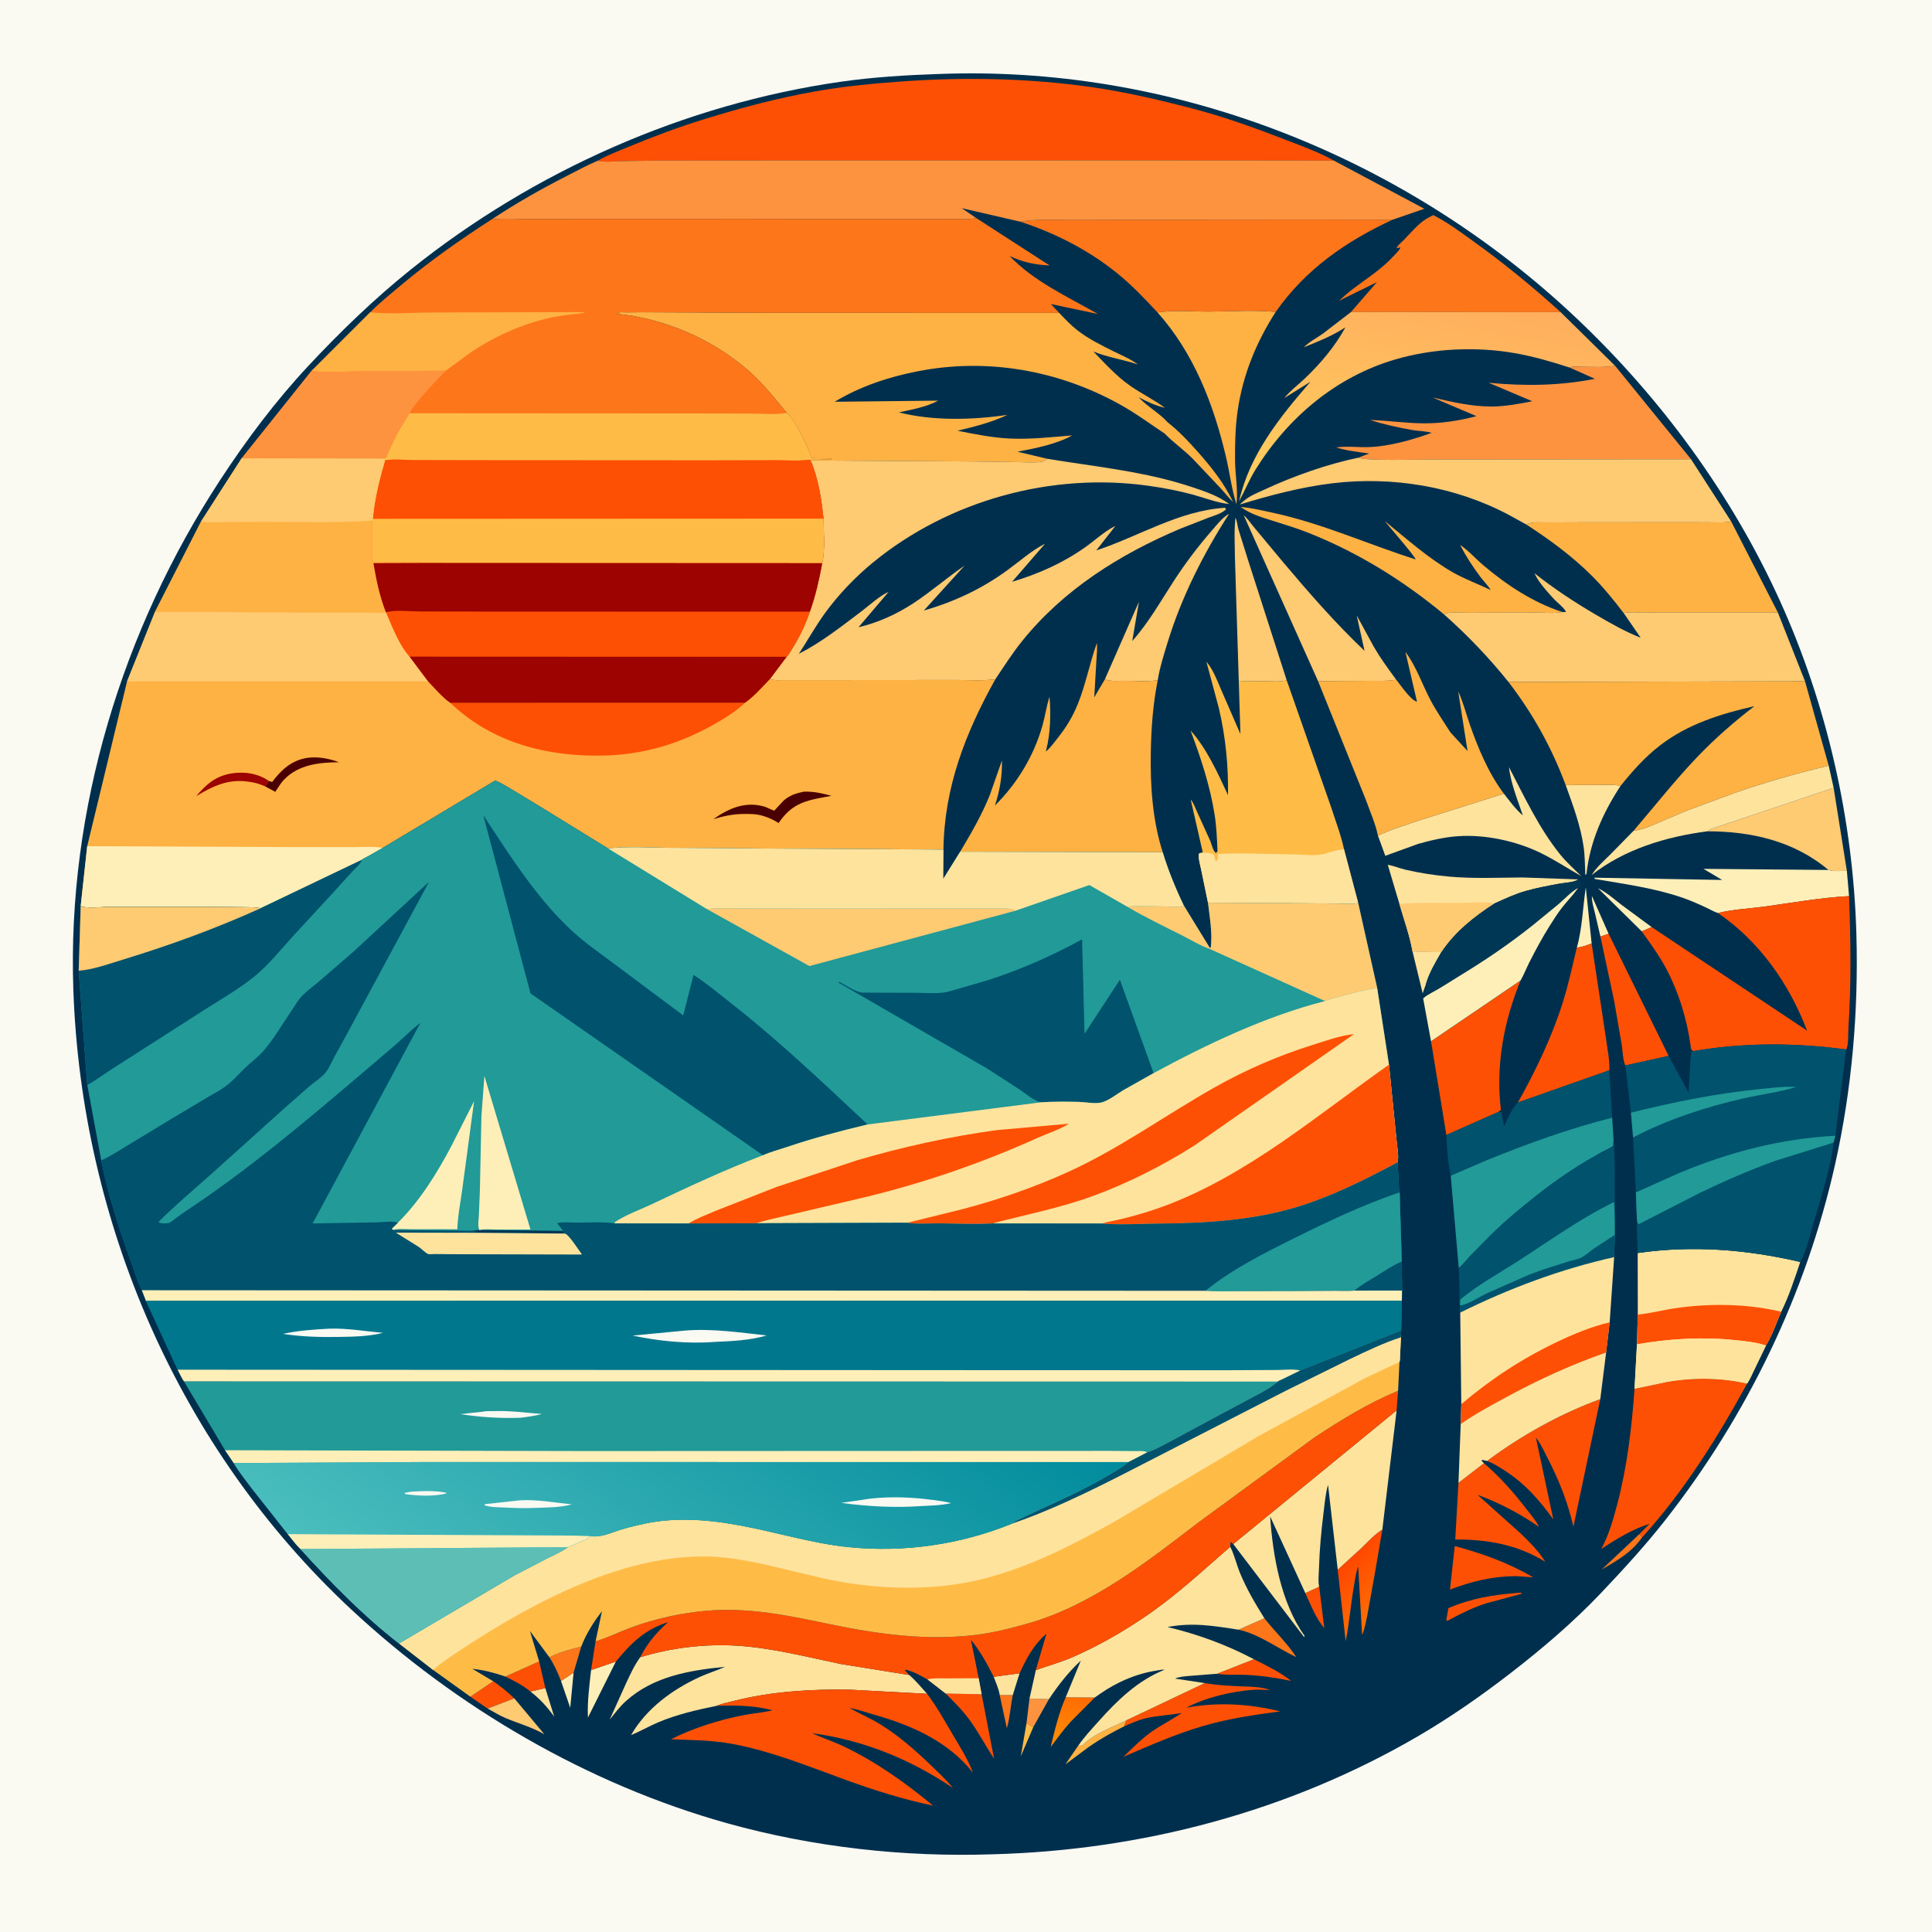<svg version="1.1" xmlns="http://www.w3.org/2000/svg" style="display: block;" viewBox="0 0 2048 2048" width="1024" height="1024">
<defs>
	<linearGradient id="Gradient1" gradientUnits="userSpaceOnUse" x1="1142.46" y1="1797.64" x2="1129.97" y2="1844.21">
		<stop class="stop0" offset="0" stop-opacity="1" stop-color="rgb(255,107,0)"/>
		<stop class="stop1" offset="1" stop-opacity="1" stop-color="rgb(255,138,6)"/>
	</linearGradient>
	<linearGradient id="Gradient2" gradientUnits="userSpaceOnUse" x1="1424.47" y1="1659.01" x2="1466.17" y2="1696.37">
		<stop class="stop0" offset="0" stop-opacity="1" stop-color="rgb(255,70,0)"/>
		<stop class="stop1" offset="1" stop-opacity="1" stop-color="rgb(255,109,2)"/>
	</linearGradient>
	<linearGradient id="Gradient3" gradientUnits="userSpaceOnUse" x1="1540.62" y1="310.859" x2="1496.02" y2="541.634">
		<stop class="stop0" offset="0" stop-opacity="1" stop-color="rgb(255,174,93)"/>
		<stop class="stop1" offset="1" stop-opacity="1" stop-color="rgb(255,206,95)"/>
	</linearGradient>
	<linearGradient id="Gradient4" gradientUnits="userSpaceOnUse" x1="886.068" y1="1324.8" x2="540.059" y2="1797.91">
		<stop class="stop0" offset="0" stop-opacity="1" stop-color="rgb(0,139,156)"/>
		<stop class="stop1" offset="1" stop-opacity="1" stop-color="rgb(75,190,190)"/>
	</linearGradient>
</defs>
<path transform="translate(0,0)" fill="rgb(250,249,242)" d="M -0 -0 L 2048 0 L 2048 2048 L -0 2048 L -0 -0 z"/>
<path transform="translate(0,0)" fill="rgb(0,47,78)" d="M 994.882 78.443 L 1003.97 78.144 C 1250.61 71.017 1492.56 168.42 1671.25 337.433 C 1760.88 422.208 1835.98 524.692 1886.97 637.271 C 1936.85 747.375 1964.45 869.597 1967.85 990.329 C 1970.15 1072.17 1963.17 1154.43 1945.24 1234.38 C 1914.46 1371.65 1851.8 1501.19 1764.98 1611.72 C 1744.01 1638.43 1720.9 1663.57 1697.55 1688.21 C 1667.84 1719.56 1634.57 1747.87 1600.4 1774.24 C 1569.16 1798.34 1536.77 1820.87 1502.66 1840.74 C 1365.83 1920.44 1209.97 1961.48 1052.11 1965.63 C 958.038 1968.83 861.427 1958.01 770.729 1932.68 C 623.46 1891.55 483.969 1810.11 372.274 1706.04 C 190.255 1536.44 86.212 1296.27 77.732 1048.6 C 71.224 858.5 129.593 667.722 233.248 509.042 C 261.257 466.164 292.251 424.902 327.248 387.443 C 360.891 351.433 397.029 316.51 435.489 285.685 C 565.968 181.11 725.726 110.384 891.336 86.627 C 925.463 81.732 960.449 79.588 994.882 78.443 z"/>
<path transform="translate(0,0)" fill="rgb(254,188,71)" d="M 1088.13 1826.66 L 1095.38 1830.71 L 1082.07 1861.81 L 1088.13 1826.66 z"/>
<path transform="translate(0,0)" fill="rgb(254,239,184)" d="M 594.683 1781.86 L 608.012 1773.15 L 604.469 1810.35 L 594.683 1781.86 z"/>
<path transform="translate(0,0)" fill="rgb(254,239,184)" d="M 1696.52 992.796 L 1690.62 967.5 C 1689.21 961.726 1687.23 955.742 1687.47 949.761 L 1705.19 989.827 L 1696.52 992.796 z"/>
<path transform="translate(0,0)" fill="rgb(254,227,157)" d="M 562.225 1793.07 L 578.058 1789.45 L 587.501 1819.8 C 580.391 1809.66 572.104 1800.6 562.225 1793.07 z"/>
<path transform="translate(0,0)" fill="rgb(254,118,26)" d="M 1737.77 1626.25 L 1740.97 1629.23 C 1730.01 1645.43 1714.31 1654.13 1697.85 1663.8 L 1737.77 1626.25 z"/>
<path transform="translate(0,0)" fill="rgb(254,118,26)" d="M 1059.73 1796.84 L 1073.58 1796.82 C 1071.2 1808.44 1070.6 1820.63 1067.32 1832 L 1059.73 1796.84 z"/>
<path transform="translate(0,0)" fill="rgb(254,239,184)" d="M 1694 941.609 C 1703.01 945.853 1711.23 953.332 1719.14 959.388 L 1750.82 982.746 L 1740.29 987.262 L 1694 941.609 z"/>
<path transform="translate(0,0)" fill="rgb(254,80,4)" d="M 1383.68 1688.69 L 1398.39 1681.89 L 1403.79 1725.92 C 1395.07 1715.62 1389.29 1700.92 1383.68 1688.69 z"/>
<path transform="translate(0,0)" fill="rgb(254,178,67)" d="M 1142.89 1850.65 L 1147.5 1850.25 C 1159.4 1837.56 1179.44 1830.94 1194.67 1823.2 C 1193.22 1825.57 1192.26 1826.91 1192.11 1829.76 C 1178.99 1836.22 1166.42 1843.31 1154.39 1851.65 L 1129.39 1870.28 L 1142.84 1850.64 L 1142.89 1850.65 z"/>
<path transform="translate(0,0)" fill="rgb(254,147,63)" d="M 1091.29 1800.66 L 1111.91 1801.13 L 1095.38 1830.71 L 1088.13 1826.66 L 1091.29 1800.66 z"/>
<path transform="translate(0,0)" fill="rgb(254,227,157)" d="M 1053.36 1777.45 L 1080.8 1773.76 L 1073.58 1796.82 L 1059.73 1796.84 C 1058.91 1790.64 1055.48 1783.36 1053.36 1777.45 z"/>
<path transform="translate(0,0)" fill="rgb(254,239,184)" d="M 1681.02 940.645 L 1687.19 1000.09 C 1682.49 1002 1678.34 1003.41 1673.3 1004.25 L 1671.49 1004.56 C 1677.3 984.308 1677.85 961.512 1681.02 940.645 z"/>
<path transform="translate(0,0)" fill="rgb(254,80,4)" d="M 1609.05 1688.51 L 1612.5 1688.32 L 1612.86 1689.5 L 1575.74 1699.5 C 1562.43 1703.74 1549.66 1709.77 1537.45 1716.5 L 1534.5 1718.08 L 1533.08 1717.5 L 1535.39 1704.69 C 1559.99 1694.19 1582.6 1690.6 1609.05 1688.51 z"/>
<path transform="translate(0,0)" fill="rgb(254,227,157)" d="M 1497.3 1008.49 L 1527.91 1009.33 C 1521.98 1019.6 1514.85 1031.44 1511.65 1042.9 L 1508.12 1053.03 L 1497.3 1008.49 z"/>
<path transform="translate(0,0)" fill="rgb(254,118,26)" d="M 616.102 1745.51 L 608.012 1773.15 L 594.683 1781.86 C 591.27 1773.05 587.54 1764.74 582.389 1756.8 C 591.991 1751.58 605.37 1748.07 616.102 1745.51 z"/>
<path transform="translate(0,0)" fill="rgb(254,239,184)" d="M 626.573 1770.35 L 652.818 1761.37 L 623.239 1820.67 C 622.447 1803.93 624.739 1786.98 626.573 1770.35 z"/>
<path transform="translate(0,0)" fill="rgb(254,80,4)" d="M 1329.14 1758.84 C 1342.84 1765.69 1356.65 1772.4 1368.77 1781.87 C 1352.7 1778.47 1336.98 1776.16 1320.57 1775.41 C 1310.94 1774.97 1299.72 1775.94 1290.35 1774.22 C 1292.33 1773.24 1291.59 1773.52 1293.39 1772.91 L 1329.14 1758.84 z"/>
<path transform="translate(0,0)" fill="rgb(254,80,4)" d="M 522.815 1782.19 C 530.928 1787.7 538.095 1793.64 545.223 1800.36 L 516.915 1811.15 L 498.582 1798.55 L 522.815 1782.19 z"/>
<path transform="translate(0,0)" fill="rgb(254,80,4)" d="M 571.5 1761.15 L 578.058 1789.45 L 562.225 1793.07 C 554.1 1786.31 545.088 1781.86 535.692 1777.2 L 571.5 1761.15 z"/>
<path transform="translate(0,0)" fill="rgb(254,118,26)" d="M 1312.77 1727.54 L 1340.27 1715.4 C 1351.1 1729.25 1364.64 1741.99 1374.16 1756.66 C 1354.81 1747.51 1333.74 1731.73 1312.77 1727.54 z"/>
<path transform="translate(0,0)" fill="rgb(254,202,114)" d="M 545.223 1800.36 L 576.994 1838.33 C 563.48 1830.64 549.773 1827.08 535.663 1821.11 C 529.181 1818.36 523.111 1814.49 516.915 1811.15 L 545.223 1800.36 z"/>
<path transform="translate(0,0)" fill="url(#Gradient1)" d="M 1129.72 1799.15 L 1160.48 1799.48 L 1134.99 1825.06 C 1127.36 1833.51 1120.64 1842.79 1113.78 1851.86 C 1118.1 1834.01 1122.3 1816.03 1129.72 1799.15 z"/>
<path transform="translate(0,0)" fill="rgb(254,80,4)" d="M 1002.4 1795.18 L 1040.56 1795.99 L 1053.74 1864.28 C 1044.89 1850.83 1037.46 1836.46 1027.97 1823.45 C 1020.42 1813.11 1011.48 1804.14 1002.4 1795.18 z"/>
<path transform="translate(0,0)" fill="rgb(254,80,4)" d="M 1542.12 1638.85 C 1572.21 1647.12 1598.02 1656.28 1625.2 1672.01 L 1607.05 1670.73 C 1582.15 1670.89 1560.28 1676.21 1537.06 1684.99 L 1542.12 1638.85 z"/>
<path transform="translate(0,0)" fill="rgb(254,227,157)" d="M 1659.7 832.215 L 1698.01 832.06 C 1704.38 832.1 1711.67 831.444 1717.79 833.183 C 1699.14 861.677 1685.33 892.352 1681.76 926.5 L 1680.5 927.394 C 1679.99 917.388 1680.14 907.756 1678.72 897.781 C 1675.53 875.43 1667.35 853.376 1659.7 832.215 z"/>
<path transform="translate(0,0)" fill="url(#Gradient2)" d="M 1465.34 1621.38 L 1457.38 1668.03 L 1449.18 1713.45 C 1447.72 1719.86 1446.58 1727.03 1443.89 1733.05 L 1439.75 1661.34 L 1439.29 1661.38 C 1437.13 1668.03 1436.26 1675.15 1435.07 1682.03 C 1431.77 1701.09 1430.32 1720.82 1426.47 1739.68 L 1418.05 1663.94 L 1442.75 1641.35 C 1449.87 1634.59 1456.91 1626.48 1465.34 1621.38 z"/>
<path transform="translate(0,0)" fill="rgb(254,80,4)" d="M 1696.52 992.796 L 1705.19 989.827 L 1768.83 1119.29 L 1722.9 1129.4 C 1720.22 1123.44 1720.07 1113.56 1719.04 1107 L 1711.07 1061 L 1696.52 992.796 z"/>
<path transform="translate(0,0)" fill="rgb(254,80,4)" d="M 1277.02 1784.14 C 1289.86 1786.44 1302.71 1787.05 1315.71 1787.61 C 1326.25 1788.07 1336.18 1787.9 1346.31 1791.38 C 1340.58 1791.49 1334.67 1790.81 1329 1791.21 C 1305.67 1792.86 1278.06 1799.32 1257.42 1810.28 C 1290.45 1804.08 1324.35 1806.07 1356.98 1814.15 C 1329.7 1817.72 1302.44 1821.79 1275.96 1829.44 C 1246.62 1837.92 1218.91 1850.31 1190.89 1862.24 C 1200.71 1852.82 1210.45 1842.86 1221.66 1835.08 C 1231.67 1828.13 1242.73 1822.77 1252.75 1815.81 C 1240.5 1818.01 1227.57 1818.52 1215.5 1821.19 C 1207.44 1822.98 1199.67 1826.55 1192.11 1829.76 C 1192.26 1826.91 1193.22 1825.57 1194.67 1823.2 L 1277.02 1784.14 z"/>
<path transform="translate(0,0)" fill="rgb(254,202,114)" d="M 1313.14 721.53 L 1309.06 590.81 C 1308.99 577.092 1308.04 562.501 1309.65 548.89 C 1311.39 551.865 1311.8 557.709 1312.82 561.199 L 1322.83 593.221 L 1363.96 721.129 C 1356.35 723.261 1345.89 722.01 1337.93 721.99 C 1330.01 721.971 1320.91 722.8 1313.14 721.53 z"/>
<path transform="translate(0,0)" fill="rgb(254,80,4)" d="M 1573.02 1551.06 C 1590.21 1565.71 1604.79 1582.36 1618.54 1600.21 C 1622.88 1605.84 1628.36 1612.12 1631.43 1618.54 C 1611.2 1604.47 1589.32 1593.04 1566.17 1584.51 L 1612.13 1625.69 C 1621.86 1635.22 1630.83 1643.96 1638.1 1655.61 C 1608.43 1637.31 1576.93 1631.8 1542.63 1631.93 L 1546.05 1571.84 L 1573.02 1551.06 z"/>
<path transform="translate(0,0)" fill="rgb(254,202,114)" d="M 1171.17 720.178 L 1207.32 637.916 L 1200.23 679.492 C 1217.68 659.942 1230.15 637.571 1244.35 615.728 C 1256.47 597.079 1270.01 579.171 1284.61 562.391 C 1290.02 556.171 1295.71 548.704 1302.94 544.604 C 1275.93 586.476 1252.73 632.368 1238.02 680 C 1233.91 693.312 1229.46 707.276 1227.25 721.042 C 1216.39 722.81 1203.93 721.697 1192.85 721.662 C 1186.08 721.64 1177.47 722.589 1171.17 720.178 z"/>
<path transform="translate(0,0)" fill="rgb(254,202,114)" d="M 1943.74 835.159 L 1957.74 923.1 C 1951.74 923.106 1943.87 923.985 1938.18 922.197 C 1901.83 891.476 1856.19 881.191 1809.9 881.221 C 1811.77 879.817 1813.01 878.855 1815.29 878.191 L 1943.74 835.159 z"/>
<path transform="translate(0,0)" fill="rgb(254,227,157)" d="M 1731.78 880.531 C 1740.72 879.755 1748.91 875.925 1757.08 872.419 L 1788.1 859.261 L 1837.39 841.046 C 1870.28 829.419 1904.57 819.769 1938.48 811.605 L 1943.74 835.159 L 1815.29 878.191 C 1813.01 878.855 1811.77 879.817 1809.9 881.221 C 1766.56 886.827 1721.94 900.107 1687.22 927.58 C 1692.5 919.124 1700.06 912.678 1707.07 905.707 L 1731.78 880.531 z"/>
<path transform="translate(0,0)" fill="rgb(254,227,157)" d="M 1594.19 841.325 C 1600.39 849.238 1606.59 857.896 1614.3 864.397 C 1608.93 848.517 1601.32 829.944 1599.61 813.261 C 1615.93 844.646 1631.61 878.303 1653.97 905.914 C 1660.58 914.077 1668.72 921.379 1676.21 928.738 C 1661.98 920.72 1648.54 911.729 1633.79 904.468 C 1607.62 891.576 1574.62 884.38 1545.5 886.408 C 1531.22 887.402 1517.18 890.648 1503.44 894.512 L 1468.46 907.19 L 1460.67 885.784 C 1474.6 879.256 1490.09 874.565 1504.66 869.605 L 1594.19 841.325 z"/>
<path transform="translate(0,0)" fill="rgb(254,80,4)" d="M 1576.31 1548.71 C 1612.52 1521.71 1653.92 1498.57 1696.37 1483.14 L 1667.9 1618.25 C 1661.79 1592.18 1652.9 1569.71 1640.69 1545.94 C 1636.89 1538.53 1633.31 1530.45 1628.11 1523.92 L 1646.54 1610.52 C 1631.66 1590.05 1617.33 1573.43 1595.84 1559.38 C 1589.68 1555.35 1583.3 1551.13 1576.31 1548.71 z"/>
<path transform="translate(0,0)" fill="rgb(254,202,114)" d="M 1397.21 722.029 L 1318.46 546.368 C 1322.1 549.078 1325.32 554.191 1328.33 557.715 L 1360.84 596.752 C 1388.1 629.029 1415.8 660.825 1446.46 689.924 L 1438.17 652.343 L 1456.48 685.942 C 1463.57 698.04 1471.76 709.311 1480.1 720.567 C 1470.17 722.251 1459.59 721.642 1449.54 721.719 L 1397.21 722.029 z"/>
<path transform="translate(0,0)" fill="rgb(254,239,184)" d="M 1821.08 967.831 C 1816.96 966.545 1812.57 963.904 1808.62 962.076 C 1800.12 958.133 1791.54 954.327 1782.66 951.309 C 1752.78 941.163 1721.47 937.044 1690.5 931.731 L 1690.23 930.381 L 1825.56 932.797 L 1805.77 921.022 L 1938.18 922.197 C 1943.87 923.985 1951.74 923.106 1957.74 923.1 L 1960.07 949.911 C 1930.1 951.497 1900.36 956.883 1870.67 960.969 C 1854.43 963.203 1836.96 963.864 1821.08 967.831 z"/>
<path transform="translate(0,0)" fill="rgb(254,80,4)" d="M 1687.19 1000.09 L 1702.59 1102.01 C 1703.85 1112.15 1706.61 1124.51 1705.93 1134.54 L 1609.06 1168.65 C 1627.74 1135.4 1645.14 1099.16 1656.6 1062.74 C 1662.63 1043.58 1666.79 1024.06 1671.49 1004.56 L 1673.3 1004.25 C 1678.34 1003.41 1682.49 1002 1687.19 1000.09 z"/>
<path transform="translate(0,0)" fill="rgb(254,227,157)" d="M 1483.45 958.201 L 1471.09 916.725 C 1477.43 917.8 1483.75 920.495 1490.09 921.97 C 1505.36 925.525 1520.77 927.875 1536.4 929.256 C 1561.97 931.517 1587.87 930.349 1613.5 930.142 L 1673.03 932.181 C 1668.88 935.405 1658.64 935.71 1653.31 936.685 C 1641.29 938.88 1629.17 941.135 1617.41 944.447 C 1605.67 947.751 1595.26 952.828 1584.18 957.715 C 1562.18 972 1542.73 987.371 1527.91 1009.33 L 1497.3 1008.49 C 1494.47 991.883 1488.06 974.437 1483.45 958.201 z"/>
<path transform="translate(0,0)" fill="rgb(254,202,114)" d="M 1483.45 958.201 C 1504.83 956.424 1526.54 957.246 1547.98 957.118 C 1559.18 957.052 1573.24 955.431 1584.18 957.715 C 1562.18 972 1542.73 987.371 1527.91 1009.33 L 1497.3 1008.49 C 1494.47 991.883 1488.06 974.437 1483.45 958.201 z"/>
<path transform="translate(0,0)" fill="rgb(254,227,157)" d="M 1702.57 1433.61 L 1696.37 1483.14 C 1653.92 1498.57 1612.52 1521.71 1576.31 1548.71 L 1571.29 1547.5 L 1570.51 1548.5 L 1573.02 1551.06 L 1546.05 1571.84 L 1548.41 1509.45 C 1563.01 1499.14 1578.94 1490.58 1594.62 1482.05 C 1629.63 1462.99 1664.86 1446.72 1702.57 1433.61 z"/>
<path transform="translate(0,0)" fill="rgb(254,80,4)" d="M 1516.95 1103.74 L 1611.89 1039.28 C 1594.11 1082.7 1585.32 1129.55 1591.01 1176.5 L 1588.07 1178.8 L 1533.23 1203.09 L 1516.95 1103.74 z"/>
<path transform="translate(0,0)" fill="rgb(0,82,109)" d="M 1705.93 1134.54 L 1708.97 1184.73 C 1663.93 1196.12 1619.41 1212.2 1576.38 1229.66 L 1537.82 1246.28 C 1534.91 1232.92 1533.65 1216.82 1533.23 1203.09 L 1588.07 1178.8 L 1591.45 1179.22 L 1594.47 1193.64 C 1598.23 1185.39 1602.22 1176.21 1608.35 1169.42 L 1609.06 1168.65 L 1705.93 1134.54 z"/>
<path transform="translate(0,0)" fill="rgb(254,178,67)" d="M 1227.04 331.221 C 1244.36 328.399 1264.15 330.36 1281.82 330.283 C 1304.85 330.182 1329.45 328.324 1352.3 330.642 C 1331.65 362.785 1317.6 397.044 1312.03 434.938 C 1309.49 452.206 1309.05 470.668 1309.18 488.125 C 1309.28 503.092 1312.59 519.805 1310.66 534.477 C 1305.48 518.058 1303.54 500.913 1299.58 484.167 C 1286.47 428.59 1265.54 374.334 1227.04 331.221 z"/>
<path transform="translate(0,0)" fill="rgb(254,178,67)" d="M 1530.8 651.342 C 1487.34 615.324 1439.94 585.885 1387.4 564.973 C 1374.85 559.978 1361.87 556.05 1349 551.99 C 1336.76 548.131 1325.59 544.931 1315.09 537.354 C 1326.63 538.364 1338.3 541.203 1349.61 543.643 C 1401.8 554.899 1450.05 576.972 1500.66 593.013 C 1500.52 590.402 1472.01 557.437 1467.82 552.299 C 1490.67 570.87 1514.31 591.948 1539.86 606.6 C 1552.64 613.926 1566.94 619.066 1580.23 625.438 C 1577.26 620.507 1572.84 616.285 1569.37 611.656 C 1561.27 600.85 1553.97 589.749 1547.85 577.695 C 1556.54 583.473 1564.18 592.273 1572.22 599.074 C 1597.33 620.296 1624.78 638.457 1656.15 648.789 C 1646.88 650.538 1636.02 649.212 1626.52 649.236 L 1555.91 649.524 C 1549 649.575 1536.57 648.041 1530.8 651.342 z"/>
<path transform="translate(0,0)" fill="rgb(33,154,152)" d="M 1537.82 1246.28 L 1576.38 1229.66 C 1619.41 1212.2 1663.93 1196.12 1708.97 1184.73 L 1710.45 1208.12 L 1710.25 1214.5 C 1706.74 1217.38 1702.03 1219.19 1698 1221.28 L 1680.84 1231.14 C 1662.27 1242.36 1644.2 1255.07 1627.22 1268.57 C 1610.58 1281.8 1594.44 1295.17 1579.34 1310.17 L 1558.64 1331.2 C 1554.82 1335.28 1550.84 1340.87 1546.33 1344.02 L 1537.82 1246.28 z"/>
<path transform="translate(0,0)" fill="rgb(0,55,85)" d="M 1673.03 932.181 L 1674.67 933.136 L 1675.89 937.89 C 1675.12 938.916 1674.08 940.974 1672.84 941.293 L 1672.22 942.181 C 1667.32 949.094 1661.32 955.091 1656.1 961.748 C 1651.35 967.802 1647.09 974.501 1642.99 981 C 1634.95 993.736 1627.79 1007.04 1621 1020.47 C 1617.87 1026.67 1615.34 1033.27 1611.89 1039.28 L 1516.95 1103.74 L 1508.62 1058.47 C 1510.94 1055.94 1514.26 1054.35 1517.18 1052.57 L 1516.42 1051.03 L 1514.25 1052.01 C 1512.47 1052.76 1513.37 1052.19 1511.68 1053.54 L 1510.51 1054.5 L 1510.02 1054.03 C 1511.66 1050.32 1512.76 1047.87 1511.87 1043.78 L 1511.65 1042.9 C 1514.85 1031.44 1521.98 1019.6 1527.91 1009.33 C 1542.73 987.371 1562.18 972 1584.18 957.715 C 1595.26 952.828 1605.67 947.751 1617.41 944.447 C 1629.17 941.135 1641.29 938.88 1653.31 936.685 C 1658.64 935.71 1668.88 935.405 1673.03 932.181 z"/>
<path transform="translate(0,0)" fill="rgb(254,239,184)" d="M 1517.18 1052.57 C 1527.2 1047.34 1536.75 1040.83 1546.42 1034.96 C 1574.1 1018.16 1600.28 1000.44 1625.59 980.161 L 1652.28 958.291 C 1658.77 952.641 1665.34 945.532 1672.84 941.293 L 1672.22 942.181 C 1667.32 949.094 1661.32 955.091 1656.1 961.748 C 1651.35 967.802 1647.09 974.501 1642.99 981 C 1634.95 993.736 1627.79 1007.04 1621 1020.47 C 1617.87 1026.67 1615.34 1033.27 1611.89 1039.28 L 1516.95 1103.74 L 1508.62 1058.47 C 1510.94 1055.94 1514.26 1054.35 1517.18 1052.57 z"/>
<path transform="translate(0,0)" fill="rgb(254,118,26)" d="M 1432.07 330.801 L 1459.6 299.073 L 1419.35 318.856 C 1424.37 314.423 1429.38 309.869 1434.73 305.837 C 1450.31 294.097 1465.66 284.589 1478.81 269.819 C 1480.63 267.767 1483.9 264.869 1484.5 262.238 L 1480.5 263.136 C 1481.11 260.367 1485.37 257.167 1487.5 255.004 C 1494.8 247.595 1502.76 237.769 1511.5 232.269 L 1519.26 227.995 C 1534.28 235.566 1547.98 245.827 1561.61 255.619 C 1594.02 278.905 1624.74 304.015 1654.29 330.839 L 1432.07 330.801 z"/>
<path transform="translate(0,0)" fill="rgb(254,227,157)" d="M 678.635 1756.78 C 711.194 1746.74 747.061 1742.41 781.117 1744.51 C 818.409 1746.81 855.131 1756.47 891.593 1763.99 L 963.893 1775.6 C 970.749 1781.55 976.674 1788.76 982.755 1795.49 L 901.388 1791.15 C 861.454 1790.27 816.885 1793.07 778.119 1803 C 771.961 1804.58 765.563 1805.67 759.718 1808.22 C 738.326 1812.61 718.065 1817.2 697.824 1825.69 C 687.972 1829.82 678.783 1835.24 668.932 1839.28 C 685.282 1810.89 713.202 1790.6 742.478 1777.33 C 751.043 1773.46 760.097 1770.81 768.587 1766.86 C 730.69 1770.66 692.293 1777.03 663.042 1803.63 C 656.856 1809.25 651.619 1816.32 646.324 1822.79 L 664.048 1783.5 C 668.393 1774.32 672.606 1764.99 678.635 1756.78 z"/>
<path transform="translate(0,0)" fill="rgb(254,80,4)" d="M 1732.69 1472.09 L 1767.62 1464.78 C 1795.29 1459.99 1824.65 1460.34 1852.03 1466.6 C 1821.19 1523.28 1784.68 1581.35 1741.17 1629.19 L 1740.97 1629.23 L 1737.77 1626.25 L 1748.71 1615.29 C 1730.19 1621 1713.54 1631.42 1697.44 1641.9 C 1705.36 1627.37 1710.05 1610.93 1714.26 1595 C 1724.99 1554.32 1729.65 1513.92 1732.69 1472.09 z"/>
<path transform="translate(0,0)" fill="rgb(0,82,109)" d="M 1710.45 1208.12 C 1712.43 1229.7 1711.43 1251.38 1711.72 1273 C 1711.84 1281.9 1712.8 1291.54 1711.8 1300.39 L 1711.7 1309.05 L 1711.06 1332.64 C 1654.62 1345.21 1599.7 1365.76 1547.9 1391.42 L 1548.16 1383.91 L 1547.62 1383.07 C 1546.57 1379.42 1547.38 1375.7 1547.27 1371.9 L 1546.33 1344.02 C 1550.84 1340.87 1554.82 1335.28 1558.64 1331.2 L 1579.34 1310.17 C 1594.44 1295.17 1610.58 1281.8 1627.22 1268.57 C 1644.2 1255.07 1662.27 1242.36 1680.84 1231.14 L 1698 1221.28 C 1702.03 1219.19 1706.74 1217.38 1710.25 1214.5 L 1710.45 1208.12 z"/>
<path transform="translate(0,0)" fill="rgb(33,154,152)" d="M 1547.62 1383.07 L 1547.96 1377.5 C 1566.71 1361.88 1589.79 1349.29 1610.34 1336.03 C 1643.1 1314.89 1675.92 1291.18 1711.08 1274.19 L 1711.8 1300.39 L 1711.7 1309.05 L 1711.06 1332.64 C 1654.62 1345.21 1599.7 1365.76 1547.9 1391.42 L 1548.16 1383.91 L 1547.62 1383.07 z"/>
<path transform="translate(0,0)" fill="rgb(0,82,109)" d="M 1548.16 1383.91 C 1556.67 1382.52 1567.86 1374.89 1576 1371.06 L 1620.5 1351.42 C 1634.1 1346.04 1648.07 1341.87 1661.99 1337.42 C 1666.42 1336.01 1671.96 1335.22 1676.05 1333.16 C 1680.72 1330.8 1685.15 1326.71 1689.44 1323.65 L 1711.7 1309.05 L 1711.06 1332.64 C 1654.62 1345.21 1599.7 1365.76 1547.9 1391.42 L 1548.16 1383.91 z"/>
<path transform="translate(0,0)" fill="rgb(254,227,157)" d="M 1480.48 1495.05 L 1465.34 1621.38 C 1456.91 1626.48 1449.87 1634.59 1442.75 1641.35 L 1418.05 1663.94 L 1407.78 1574 C 1405.04 1583.3 1404.31 1593.21 1403.1 1602.81 C 1400.6 1622.69 1398.75 1642.73 1398.16 1662.76 C 1398 1668.27 1397.06 1676.71 1398.39 1681.89 L 1383.68 1688.69 L 1346.39 1607.43 C 1349.23 1649.36 1357.88 1699.03 1382.84 1734 L 1382.5 1735.49 L 1307.32 1636.76 L 1480.48 1495.05 z"/>
<path transform="translate(0,0)" fill="url(#Gradient3)" d="M 1432.07 330.801 L 1654.29 330.839 L 1712.05 387.701 C 1700.92 389.767 1688.85 388.881 1677.56 388.856 C 1673.23 388.847 1667.78 387.998 1663.76 389.574 C 1644.75 383.437 1625.61 377.829 1605.9 374.388 C 1564.66 367.189 1519.57 369.194 1479.31 380.945 C 1416.18 399.371 1365.24 442.541 1330.81 497.946 C 1324.13 508.71 1319.57 520.258 1313.51 531.234 C 1324.66 481.806 1356.64 442.171 1389.14 404.665 L 1361.47 421.898 C 1367.64 414.273 1375.86 408.14 1382.97 401.389 C 1399.87 385.349 1414.99 367.447 1426.23 346.942 C 1412.61 355.963 1397.23 362.033 1382.14 368.102 C 1387.54 362.582 1395.8 358.261 1402.18 353.774 L 1432.07 330.801 z"/>
<path transform="translate(0,0)" fill="rgb(254,80,4)" d="M 759.718 1808.22 C 765.563 1805.67 771.961 1804.58 778.119 1803 C 816.885 1793.07 861.454 1790.27 901.388 1791.15 L 982.755 1795.49 C 992.916 1808.92 1001 1823.51 1009.5 1838.01 C 1017.26 1851.24 1026.06 1864.65 1031.33 1879.11 C 1004.87 1845.57 965.722 1828.59 925.783 1817.37 C 917.953 1815.17 909.736 1812.1 901.716 1810.78 L 900.669 1810.7 C 911.292 1816.61 922.477 1821.31 932.864 1827.68 C 952.372 1839.65 969.8 1854.91 986.248 1870.75 C 994.456 1878.65 1002.9 1886.55 1010.22 1895.3 C 964.594 1864.66 915.212 1844.52 860.573 1837.19 C 871.625 1842.25 883.21 1845.95 894.204 1851.18 C 928.629 1867.58 959.719 1889.76 989.025 1913.97 C 957.617 1907.49 926.777 1897.75 896.655 1886.8 C 857.306 1872.49 816.666 1855.93 775.284 1848.42 C 753.691 1844.51 733.059 1844.64 711.348 1843.67 C 734.98 1831.74 762.308 1823.2 788.317 1818.1 C 798.418 1816.13 808.953 1815.58 818.852 1812.93 C 799.297 1807.8 779.797 1807.52 759.718 1808.22 z"/>
<path transform="translate(0,0)" fill="rgb(254,227,157)" d="M 1547.9 1391.42 C 1599.7 1365.76 1654.62 1345.21 1711.06 1332.64 L 1706.32 1401.74 L 1702.57 1433.61 C 1664.86 1446.72 1629.63 1462.99 1594.62 1482.05 C 1578.94 1490.58 1563.01 1499.14 1548.41 1509.45 L 1549.02 1488.5 L 1547.9 1391.42 z"/>
<path transform="translate(0,0)" fill="rgb(254,80,4)" d="M 1706.32 1401.74 L 1702.57 1433.61 C 1664.86 1446.72 1629.63 1462.99 1594.62 1482.05 C 1578.94 1490.58 1563.01 1499.14 1548.41 1509.45 L 1549.02 1488.5 C 1580.15 1462.01 1613.39 1440.21 1650.34 1422.6 C 1668.11 1414.13 1687.11 1406.16 1706.32 1401.74 z"/>
<path transform="translate(0,0)" fill="rgb(254,227,157)" d="M 1304.13 1639.64 C 1308.55 1648.35 1310.75 1658.48 1314.51 1667.57 C 1321.55 1684.56 1330.57 1699.84 1340.27 1715.4 L 1312.77 1727.54 C 1286.86 1723.49 1264.02 1719.59 1237.62 1724.73 C 1269.72 1732.38 1299.98 1743.45 1329.14 1758.84 L 1293.39 1772.91 C 1291.59 1773.52 1292.33 1773.24 1290.35 1774.22 L 1259.66 1776.63 C 1255.53 1777.08 1249.39 1777.44 1245.68 1779.39 L 1277.02 1784.14 L 1194.67 1823.2 C 1179.44 1830.94 1159.4 1837.56 1147.5 1850.25 L 1142.89 1850.65 C 1149.13 1841.47 1157.11 1833 1164.5 1824.72 C 1184.63 1802.18 1205.9 1781.56 1234.29 1770.05 C 1232.5 1769.51 1228.79 1770.46 1226.77 1770.76 C 1212.52 1772.84 1199.21 1777.26 1186.29 1783.58 C 1177.05 1788.1 1168.78 1793.42 1160.48 1799.48 L 1129.72 1799.15 L 1145.73 1760.3 C 1132.52 1772.54 1121.95 1786.21 1111.91 1801.13 L 1091.29 1800.66 L 1098.02 1770.43 C 1110.58 1765.87 1123.48 1762.42 1135.78 1757.14 C 1168.95 1742.92 1203.87 1722.03 1232.66 1700.19 C 1257.57 1681.29 1280.52 1660.09 1304.13 1639.64 z"/>
<path transform="translate(0,0)" fill="rgb(254,178,67)" d="M 1835.05 552.659 L 1884.62 649.275 L 1772 649.317 L 1739.85 649.196 C 1733.8 649.174 1727.06 648.578 1721.14 649.82 C 1710.78 636.413 1700.17 623.145 1688.2 611.123 C 1667.04 589.869 1642.89 572.157 1617.78 555.901 C 1624.51 552.741 1633.93 553.853 1641.27 553.813 L 1677.61 553.679 L 1790.84 553.598 L 1817.26 553.717 C 1823.2 553.744 1829.27 554.241 1835.05 552.659 z"/>
<path transform="translate(0,0)" fill="rgb(254,178,67)" d="M 1502.01 743.812 L 1501.82 742.694 L 1489.81 691.105 C 1500.95 705.72 1507.47 725.04 1515.95 741.332 C 1522.32 753.566 1530.12 764.672 1537.47 776.291 L 1555.64 796.107 L 1545.76 732.963 C 1550.84 743.758 1554 756.253 1557.92 767.561 C 1566.59 792.614 1578.08 820.097 1594.19 841.325 L 1504.66 869.605 C 1490.09 874.565 1474.6 879.256 1460.67 885.784 C 1458.16 873.317 1452.01 859.465 1447.69 847.396 L 1397.21 722.029 L 1449.54 721.719 C 1459.59 721.642 1470.17 722.251 1480.1 720.567 C 1484.61 726.083 1495.44 742.35 1502.01 743.812 z"/>
<path transform="translate(0,0)" fill="rgb(254,147,63)" d="M 1712.05 387.701 L 1792.6 486.842 L 1518.04 487.079 C 1506.53 487.045 1446.42 488.824 1439.99 485.137 L 1451.36 480.666 C 1439.61 479.231 1427.7 477.682 1416.32 474.317 C 1427.18 472.692 1439.86 474.357 1451 473.954 C 1473 473.157 1496.95 466.286 1517.61 458.837 C 1511.62 456.949 1504.09 457.022 1497.77 455.938 C 1482.33 453.29 1467.21 449.997 1452.29 445.157 C 1471.17 445.867 1490.12 448.612 1508.96 448.756 C 1528.01 448.901 1546.78 445.99 1565.15 441.144 L 1518.59 421.34 C 1539.18 426.132 1560.36 431.094 1581.63 430.929 C 1595.72 430.819 1610.53 428.078 1624.29 425.347 L 1577.97 405.718 C 1615.66 409.413 1653.39 408.972 1690.67 401.57 L 1663.76 389.574 C 1667.78 387.998 1673.23 388.847 1677.56 388.856 C 1688.85 388.881 1700.92 389.767 1712.05 387.701 z"/>
<path transform="translate(0,0)" fill="rgb(254,227,157)" d="M 1736.03 1328.22 C 1794.29 1319.83 1851.21 1324.42 1908.35 1337.69 C 1902.5 1355.17 1896.38 1374.02 1888.16 1390.54 C 1883.13 1402.08 1878.58 1415.7 1871.99 1426.34 L 1858.94 1453.35 C 1856.78 1457.69 1854.81 1462.68 1852.03 1466.6 C 1824.65 1460.34 1795.29 1459.99 1767.62 1464.78 L 1732.69 1472.09 L 1735.25 1425.03 L 1736.13 1393.52 L 1736.03 1328.22 z"/>
<path transform="translate(0,0)" fill="rgb(254,80,4)" d="M 1736.13 1393.52 C 1749.61 1392.23 1763.14 1388.58 1776.61 1386.65 C 1812.9 1381.44 1852.4 1381.96 1888.16 1390.54 C 1883.13 1402.08 1878.58 1415.7 1871.99 1426.34 C 1861.84 1422.87 1850.62 1421.78 1840 1420.65 C 1804.88 1416.94 1770.02 1418.96 1735.25 1425.03 L 1736.13 1393.52 z"/>
<path transform="translate(0,0)" fill="rgb(254,227,157)" d="M 1735.25 1425.03 C 1770.02 1418.96 1804.88 1416.94 1840 1420.65 C 1850.62 1421.78 1861.84 1422.87 1871.99 1426.34 L 1858.94 1453.35 C 1856.78 1457.69 1854.81 1462.68 1852.03 1466.6 C 1824.65 1460.34 1795.29 1459.99 1767.62 1464.78 L 1732.69 1472.09 L 1735.25 1425.03 z"/>
<path transform="translate(0,0)" fill="rgb(254,202,114)" d="M 1617.78 555.901 L 1599.19 545.696 C 1542.65 515.666 1476.22 504.707 1412.69 512.267 C 1379.27 516.245 1346.17 525.075 1314.03 534.841 L 1318.5 530.968 C 1324.67 525.602 1332.93 522.425 1340.31 518.996 C 1371.3 504.598 1406.59 492.103 1439.99 485.137 C 1446.42 488.824 1506.53 487.045 1518.04 487.079 L 1792.6 486.842 L 1835.05 552.659 C 1829.27 554.241 1823.2 553.744 1817.26 553.717 L 1790.84 553.598 L 1677.61 553.679 L 1641.27 553.813 C 1633.93 553.853 1624.51 552.741 1617.78 555.901 z"/>
<path transform="translate(0,0)" fill="rgb(254,80,4)" d="M 1821.08 967.831 C 1836.96 963.864 1854.43 963.203 1870.67 960.969 C 1900.36 956.883 1930.1 951.497 1960.07 949.911 C 1961.82 996.904 1962.5 1043.06 1959.36 1090 C 1958.98 1095.62 1959.74 1107.7 1957 1112.49 C 1903.61 1105.26 1848.27 1104.96 1795.07 1114.24 C 1792.02 1112.47 1792.53 1111.34 1792.06 1108 C 1788.22 1080.61 1779.71 1052.27 1766.76 1027.74 C 1759.2 1013.42 1749.74 1000.37 1740.29 987.262 L 1750.82 982.746 L 1915.6 1092.56 C 1896.64 1042.91 1865.23 997.956 1821.08 967.831 z"/>
<path transform="translate(0,0)" fill="rgb(254,118,26)" d="M 1081.76 235.047 C 1097.89 231.842 1117.12 233.262 1133.64 233.175 L 1228.88 232.972 L 1383.75 232.736 L 1476.2 232.906 C 1426.82 255.715 1383.88 285.549 1352.3 330.642 C 1329.45 328.324 1304.85 330.182 1281.82 330.283 C 1264.15 330.36 1244.36 328.399 1227.04 331.221 C 1213.42 316.533 1199.53 301.965 1183.92 289.361 C 1153.76 265.004 1118.48 247.062 1081.76 235.047 z"/>
<path transform="translate(0,0)" fill="rgb(254,202,114)" d="M 1656.15 648.789 L 1659.94 648.747 C 1659.48 645.533 1649.79 637.863 1647.17 634.954 C 1639.92 626.92 1631.13 617.538 1626.55 607.633 C 1647.52 624.214 1669.17 638.456 1692.23 651.941 C 1707.23 660.714 1722.96 669.69 1739.17 676.028 L 1721.14 649.82 C 1727.06 648.578 1733.8 649.174 1739.85 649.196 L 1772 649.317 L 1884.62 649.275 L 1913.41 722.197 L 1599.13 722.991 C 1578.02 696.747 1555.95 673.706 1530.8 651.342 C 1536.57 648.041 1549 649.575 1555.91 649.524 L 1626.52 649.236 C 1636.02 649.212 1646.88 650.538 1656.15 648.789 z"/>
<path transform="translate(0,0)" fill="rgb(254,178,67)" d="M 1017.8 902.889 C 1029.45 883.33 1040.71 864.023 1049.23 842.848 L 1062.09 806.177 C 1062.43 823.147 1059.85 837.776 1054.7 853.868 C 1078.21 830.539 1095.79 801.499 1104.93 769.576 C 1107.85 759.351 1109.28 748.609 1112.51 738.563 C 1114.07 756.068 1113.52 778.048 1108.99 795.028 L 1108.61 796.416 L 1109.3 796.106 C 1113.75 792.326 1117.86 786.56 1121.5 781.977 C 1130.36 770.816 1137.24 759.422 1142.58 746.18 C 1150.99 725.312 1155.15 702.862 1162.71 681.661 C 1163.37 687.633 1162.5 694.385 1162.21 700.411 L 1159.95 739.226 L 1171.17 720.178 C 1177.47 722.589 1186.08 721.64 1192.85 721.662 C 1203.93 721.697 1216.39 722.81 1227.25 721.042 C 1222.14 746.557 1220.34 771.946 1219.89 797.913 C 1219.28 833.17 1221.7 869.647 1232.53 903.441 L 1017.8 902.889 z"/>
<path transform="translate(0,0)" fill="rgb(254,188,71)" d="M 1288.84 904.242 L 1290.64 902.473 C 1290.05 889.487 1289.57 876.468 1287.55 863.611 C 1282.73 833.058 1272.91 803.237 1262.03 774.354 C 1278.99 793.116 1291.26 820.127 1301.74 842.931 C 1302.22 811.687 1299.19 780.977 1292.01 750.5 L 1278.85 701.526 C 1285.77 709.281 1290.08 721.062 1294.2 730.539 L 1314.91 778.16 L 1313.14 721.53 C 1320.91 722.8 1330.01 721.971 1337.93 721.99 C 1345.89 722.01 1356.35 723.261 1363.96 721.129 L 1411.17 856 C 1415.76 870.462 1421.68 885.537 1424.73 900.338 L 1439.74 957.204 C 1433.58 958.872 1425.9 957.911 1419.53 957.853 L 1382.58 957.471 L 1280.53 956.93 L 1272.94 920.334 C 1272.07 915.974 1269.76 908.645 1271.16 904.5 L 1274.97 903.805 L 1274.85 902.961 L 1262.19 847.526 C 1265.18 850.972 1267.16 856.786 1269.12 860.981 L 1282.98 891.5 C 1284.59 895.405 1285.57 901.552 1288.84 904.242 z"/>
<path transform="translate(0,0)" fill="rgb(254,227,157)" d="M 1424.73 900.338 L 1439.74 957.204 C 1433.58 958.872 1425.9 957.911 1419.53 957.853 L 1382.58 957.471 L 1280.53 956.93 L 1272.94 920.334 C 1272.07 915.974 1269.76 908.645 1271.16 904.5 L 1274.97 903.805 C 1277.12 904.053 1285.09 904.272 1286.19 905.705 C 1287.54 907.466 1287.76 909.87 1288.18 912 L 1289.5 912.952 C 1291.62 910.681 1291 908.245 1291.13 905.223 C 1317.45 903.846 1344.66 905.479 1371.05 905.734 C 1382.12 905.841 1396.43 908.004 1406.9 904.27 C 1413 902.091 1418.32 900.93 1424.73 900.338 z"/>
<path transform="translate(0,0)" fill="rgb(254,178,67)" d="M 1599.13 722.991 L 1913.41 722.197 L 1938.48 811.605 C 1904.57 819.769 1870.28 829.419 1837.39 841.046 L 1788.1 859.261 L 1757.08 872.419 C 1748.91 875.925 1740.72 879.755 1731.78 880.531 C 1754.1 854.457 1775.35 827.402 1799.07 802.563 C 1817.85 782.905 1838.2 765.13 1859.74 748.581 C 1824.13 756.585 1788.77 767.667 1759.5 790.304 C 1743.41 802.743 1730.47 817.44 1717.79 833.183 C 1711.67 831.444 1704.38 832.1 1698.01 832.06 L 1659.7 832.215 C 1644.6 792.001 1625.26 757.087 1599.13 722.991 z"/>
<path transform="translate(0,0)" fill="rgb(254,80,4)" d="M 631.333 1739.81 C 644.207 1736.06 656.756 1729.73 669.383 1725.08 C 694.515 1715.82 722.916 1709.58 749.586 1707.4 C 794.466 1703.72 835.884 1712.53 879.516 1721.65 C 930.585 1732.31 982.811 1739.45 1035 1732.96 C 1053.8 1730.62 1072.85 1725.76 1091.03 1720.5 C 1157.58 1701.24 1215.6 1655.9 1269.74 1614.3 L 1393.6 1523.6 C 1421.81 1504.96 1450.69 1487.22 1482.03 1474.29 L 1480.48 1495.05 L 1307.32 1636.76 L 1304.46 1634.47 L 1304.13 1639.64 C 1280.52 1660.09 1257.57 1681.29 1232.66 1700.19 C 1203.87 1722.03 1168.95 1742.92 1135.78 1757.14 C 1123.48 1762.42 1110.58 1765.87 1098.02 1770.43 L 1109.27 1731.68 C 1095.42 1743.97 1088.48 1757.18 1080.8 1773.76 L 1053.36 1777.45 C 1046.5 1763.8 1038.92 1750.01 1029.18 1738.17 L 1037.45 1779 L 1040.56 1795.99 L 1002.4 1795.18 L 983.104 1780.21 C 975.855 1776.19 968.169 1771.68 960 1769.94 L 959.285 1770.82 L 963.893 1775.6 L 891.593 1763.99 C 855.131 1756.47 818.409 1746.81 781.117 1744.51 C 747.061 1742.41 711.194 1746.74 678.635 1756.78 L 679.26 1755.58 C 687.125 1740.8 695.899 1730.55 708.26 1719.55 C 683.773 1727.1 668.772 1741.97 652.818 1761.37 L 626.573 1770.35 L 631.333 1739.81 z"/>
<path transform="translate(0,0)" fill="rgb(254,227,157)" d="M 983.104 1780.21 C 989.326 1778.62 996.12 1779.16 1002.51 1779.13 L 1037.45 1779 L 1040.56 1795.99 L 1002.4 1795.18 L 983.104 1780.21 z"/>
<path transform="translate(0,0)" fill="rgb(0,82,109)" d="M 1795.07 1114.24 C 1848.27 1104.96 1903.61 1105.26 1957 1112.49 L 1945.54 1203.95 L 1943.61 1211.22 C 1939.75 1239.9 1931.07 1266.62 1922.88 1294.22 C 1918.76 1308.1 1915.12 1324.94 1908.35 1337.69 C 1851.21 1324.42 1794.29 1319.83 1736.03 1328.22 L 1735.12 1289.95 L 1734.07 1264.01 L 1731.13 1205.83 L 1728.87 1179.47 L 1722.9 1129.4 L 1768.83 1119.29 L 1789.99 1158.3 L 1792.45 1115.5 L 1795.07 1114.24 z"/>
<path transform="translate(0,0)" fill="rgb(33,154,152)" d="M 1728.87 1179.47 C 1774.28 1168.13 1819.86 1158.96 1866.49 1154.37 C 1878.66 1153.17 1891.97 1151.36 1904.16 1152.29 C 1886.11 1157.7 1866.35 1160.22 1847.88 1164.41 C 1808.66 1173.29 1766.74 1186.97 1731.13 1205.83 L 1728.87 1179.47 z"/>
<path transform="translate(0,0)" fill="rgb(0,82,109)" d="M 1734.07 1264.01 L 1780.25 1243.33 C 1833.65 1221.07 1887.69 1207.02 1945.54 1203.95 L 1943.61 1211.22 C 1939.75 1239.9 1931.07 1266.62 1922.88 1294.22 C 1918.76 1308.1 1915.12 1324.94 1908.35 1337.69 C 1851.21 1324.42 1794.29 1319.83 1736.03 1328.22 L 1735.12 1289.95 L 1734.07 1264.01 z"/>
<path transform="translate(0,0)" fill="rgb(33,154,152)" d="M 1734.07 1264.01 L 1780.25 1243.33 C 1833.65 1221.07 1887.69 1207.02 1945.54 1203.95 L 1943.61 1211.22 L 1881.95 1230.5 C 1855.04 1240.16 1828.49 1251.8 1802.69 1264.1 L 1737 1297.75 C 1735.01 1295.7 1735.4 1292.75 1735.12 1289.95 L 1734.07 1264.01 z"/>
<path transform="translate(0,0)" fill="rgb(254,178,67)" d="M 654.111 332.625 C 654.913 332.156 655.639 331.522 656.517 331.218 C 657.982 330.71 661.717 331.151 663.354 331.133 L 680.699 330.98 L 811.461 331.589 L 1122.8 331.689 C 1128.97 338.152 1135.1 344.737 1142.19 350.219 C 1154.02 359.37 1167.66 366.131 1181.03 372.728 C 1189.5 376.907 1198.51 380.615 1206.1 386.308 C 1190.63 381.037 1174.03 378.843 1158.97 372.576 C 1171.34 385.301 1183.67 399.013 1198.32 409.153 C 1210.21 417.385 1223.16 423.651 1234.85 432.282 C 1224.74 429.904 1216.12 425.94 1207 421.014 C 1216.06 431.07 1228.83 437.634 1237.77 447.661 C 1249.54 456.871 1260.1 468.091 1269.99 479.266 C 1284.33 495.472 1297.85 512.525 1307.15 532.212 C 1302.44 527.754 1298.45 522.502 1294.04 517.722 L 1264.39 486.323 C 1255.07 476.879 1243.75 469.129 1234.73 459.719 C 1218.76 448.954 1203.39 437.695 1186.5 428.36 C 1121.26 392.307 1046.05 379.195 972.731 393.578 C 941.811 399.644 911.893 409.548 884.811 425.887 L 994.447 424.692 C 982.063 431.502 966.594 434.118 952.909 437.126 C 988.925 446.376 1031.4 445.233 1067.97 439.77 C 1050.88 447.809 1033.31 452.17 1015.04 456.604 C 1033.28 460.216 1051.88 464.03 1070.5 464.874 C 1092.85 465.887 1114.39 463.352 1136.56 461.564 C 1119.84 470.893 1097.23 475.268 1078.54 478.844 L 1110.32 486.358 C 1107.87 488.209 1105.97 489.394 1102.87 489.734 C 1094.99 490.595 1086.41 489.932 1078.48 489.854 L 1030.45 489.168 L 859.206 488.102 L 858.145 487.362 L 881.5 486.927 L 881.34 486.16 L 860.463 485.615 C 857.834 478.892 855.374 472.642 852.13 466.172 C 847.845 457.624 840.942 444.016 833.994 437.652 L 825.641 427.5 C 815.881 415.637 805.388 403.41 793.81 393.269 C 755.296 359.539 705.043 337.799 654.111 332.625 z"/>
<path transform="translate(0,0)" fill="rgb(254,202,114)" d="M 1110.32 486.358 C 1162.46 494.958 1214.59 499.755 1265 516.795 C 1278.24 521.27 1291.74 525.871 1303.01 534.288 C 1289.96 533.023 1276.9 527.692 1264.25 524.265 C 1248.82 520.085 1233.36 517.203 1217.53 514.967 C 1114.76 500.451 1006.08 530.356 925.795 595.928 C 906.856 611.396 888.228 630.841 873.955 650.717 C 864.155 664.364 855.982 679.003 846.823 693.063 C 870.828 680.839 892.29 663.794 913.735 647.613 C 922.172 641.247 932.306 631.672 941.918 627.442 L 910.09 664.888 C 930.787 660.094 950.705 650.959 968.449 639.303 C 987.093 627.055 1003.98 612.245 1022.41 599.671 L 979.312 647.184 C 1012.07 637.715 1040.93 624.156 1068.54 603.939 C 1081.4 594.526 1093.54 583.648 1107.79 576.358 L 1072.84 616.74 C 1101.04 608.229 1126.28 597.083 1150.44 580.06 C 1160.75 572.799 1171.09 562.925 1182.4 557.496 L 1162.06 583.487 C 1207.52 568.495 1249.54 541.423 1298.5 538.243 L 1299.7 539.795 C 1295.03 544.484 1287.2 546.475 1281.08 548.774 L 1250.87 560.563 C 1186.8 587.713 1127.41 624.992 1083.38 679.711 C 1073 692.607 1064.29 706.361 1055.08 720.083 C 1042 721.807 1027.84 720.833 1014.64 720.849 L 939.753 720.884 L 854.325 720.975 L 829.559 720.952 C 825.003 720.939 820.428 721.441 816.109 719.801 L 833.825 696.221 C 836.114 694.398 838.5 689.686 840.095 687.147 C 847.768 674.928 853.927 662.051 858.51 648.379 C 864.504 631.547 868.295 614.565 871.549 597.022 C 874.741 582.314 873.113 564.841 872.927 549.781 C 870.942 530.186 867.318 506.154 859.206 488.102 L 1030.45 489.168 L 1078.48 489.854 C 1086.41 489.932 1094.99 490.595 1102.87 489.734 C 1105.97 489.394 1107.87 488.209 1110.32 486.358 z"/>
<path transform="translate(0,0)" fill="rgb(254,80,4)" d="M 633.64 170.377 C 643.767 164.449 655.352 160.213 666.185 155.712 C 692.528 144.765 719.144 134.806 746.407 126.375 C 785.45 114.3 824.55 103.875 864.824 96.776 C 894.929 91.47 925.187 88.553 955.656 86.362 C 1022.74 81.538 1091.39 82.885 1158.04 92.5 C 1193.05 97.55 1228.64 105.815 1262.85 114.728 C 1297.6 123.782 1331.28 135.922 1364.73 148.915 C 1381.17 155.306 1398.72 161.608 1414.1 170.294 L 1355.47 170.051 L 1229.69 169.973 L 828.424 170.013 L 693.419 170.208 L 656.835 170.897 C 649.294 171.082 640.995 172.084 633.64 170.377 z"/>
<path transform="translate(0,0)" fill="rgb(254,147,63)" d="M 522.186 231.918 C 547.478 215.244 573.655 200.357 600.633 186.61 C 611.529 181.059 622.35 175.088 633.64 170.377 C 640.995 172.084 649.294 171.082 656.835 170.897 L 693.419 170.208 L 828.424 170.013 L 1229.69 169.973 L 1355.47 170.051 L 1414.1 170.294 L 1509.85 221.296 L 1476.2 232.906 L 1383.75 232.736 L 1228.88 232.972 L 1133.64 233.175 C 1117.12 233.262 1097.89 231.842 1081.76 235.047 L 1019.37 220.633 L 1034.85 231.162 C 1026.66 232.849 1017.5 232.173 1009.13 232.236 L 959.908 232.282 L 791.642 232.019 L 609.582 232.054 L 556.128 232.241 C 544.864 232.35 533.395 233.115 522.186 231.918 z"/>
<path transform="translate(0,0)" fill="rgb(254,188,71)" d="M 1485.26 1410.31 L 1485.09 1417.57 L 1484.16 1436.71 C 1484.04 1438.43 1484.25 1442.21 1483.5 1443.68 L 1482.03 1474.29 C 1450.69 1487.22 1421.81 1504.96 1393.6 1523.6 L 1269.74 1614.3 C 1215.6 1655.9 1157.58 1701.24 1091.03 1720.5 C 1072.85 1725.76 1053.8 1730.62 1035 1732.96 C 982.811 1739.45 930.585 1732.31 879.516 1721.65 C 835.884 1712.53 794.466 1703.72 749.586 1707.4 C 722.916 1709.58 694.515 1715.82 669.383 1725.08 C 656.756 1729.73 644.207 1736.06 631.333 1739.81 L 638.117 1707.96 C 629.053 1719.6 621.477 1731.71 616.102 1745.51 C 605.37 1748.07 591.991 1751.58 582.389 1756.8 L 561.734 1728.87 L 571.5 1761.15 L 535.692 1777.2 C 523.948 1773.2 513.019 1770.33 500.656 1769 L 522.815 1782.19 L 498.582 1798.55 L 459.082 1770.18 L 422.992 1742.14 L 545.76 1669.7 L 580.638 1651.61 C 587.787 1648.01 595.505 1644.75 602.022 1640.07 L 619 1632.72 C 622 1631.58 623.51 1630.48 625.898 1628.37 C 637.731 1629.96 647.576 1624.7 658.748 1621.31 C 667.196 1618.75 675.889 1616.71 684.533 1614.92 C 698.752 1611.96 713.082 1610.84 727.576 1610.98 C 766.601 1611.35 803.357 1620.83 841.063 1629.52 C 860.271 1633.95 879.592 1637.98 899.223 1639.98 C 958.183 1646.01 1017.86 1637.43 1072.83 1615.11 C 1076.31 1611.83 1080.81 1610.31 1085.05 1608.22 L 1111.74 1595.69 C 1131.36 1586.81 1150.83 1577.62 1169.5 1566.86 C 1178.51 1561.68 1187.83 1556.57 1195.83 1549.89 L 1216.03 1539.46 C 1225 1536.58 1233.55 1531.5 1241.9 1527.18 L 1294 1499.09 L 1326.83 1481.58 C 1336.16 1476.63 1346.35 1471.6 1354.29 1464.56 C 1354.88 1463.78 1358.39 1462.45 1359.35 1461.96 L 1378.28 1452.71 L 1485.26 1410.31 z"/>
<path transform="translate(0,0)" fill="rgb(254,227,157)" d="M 1485.26 1410.31 L 1485.09 1417.57 L 1484.16 1436.71 C 1484.04 1438.43 1484.25 1442.21 1483.5 1443.68 L 1446.6 1461.08 L 1334.62 1522.02 L 1181.28 1613.09 C 1138.37 1636.93 1096.57 1658.61 1048.96 1671.87 C 999.261 1685.71 944.651 1685.7 893.952 1677.26 C 877.53 1674.52 861.364 1670.44 845.181 1666.59 C 812.229 1658.75 780.431 1650.14 746.231 1649.94 C 689.192 1649.61 631.696 1669.89 581.116 1694.91 C 551.966 1709.33 523.893 1725.83 496.644 1743.56 C 483.955 1751.82 470.524 1760.25 459.082 1770.18 L 422.992 1742.14 L 545.76 1669.7 L 580.638 1651.61 C 587.787 1648.01 595.505 1644.75 602.022 1640.07 L 619 1632.72 C 622 1631.58 623.51 1630.48 625.898 1628.37 C 637.731 1629.96 647.576 1624.7 658.748 1621.31 C 667.196 1618.75 675.889 1616.71 684.533 1614.92 C 698.752 1611.96 713.082 1610.84 727.576 1610.98 C 766.601 1611.35 803.357 1620.83 841.063 1629.52 C 860.271 1633.95 879.592 1637.98 899.223 1639.98 C 958.183 1646.01 1017.86 1637.43 1072.83 1615.11 C 1076.31 1611.83 1080.81 1610.31 1085.05 1608.22 L 1111.74 1595.69 C 1131.36 1586.81 1150.83 1577.62 1169.5 1566.86 C 1178.51 1561.68 1187.83 1556.57 1195.83 1549.89 L 1216.03 1539.46 C 1225 1536.58 1233.55 1531.5 1241.9 1527.18 L 1294 1499.09 L 1326.83 1481.58 C 1336.16 1476.63 1346.35 1471.6 1354.29 1464.56 C 1354.88 1463.78 1358.39 1462.45 1359.35 1461.96 L 1378.28 1452.71 L 1485.26 1410.31 z"/>
<path transform="translate(0,0)" fill="rgb(0,82,109)" d="M 1485.26 1410.31 L 1485.09 1417.57 C 1466.32 1423.64 1449.06 1432.08 1431.28 1440.5 L 1363.21 1474.14 L 1224.03 1545.59 C 1174.6 1570.96 1125.54 1596.94 1072.83 1615.11 C 1076.31 1611.83 1080.81 1610.31 1085.05 1608.22 L 1111.74 1595.69 C 1131.36 1586.81 1150.83 1577.62 1169.5 1566.86 C 1178.51 1561.68 1187.83 1556.57 1195.83 1549.89 L 1216.03 1539.46 C 1225 1536.58 1233.55 1531.5 1241.9 1527.18 L 1294 1499.09 L 1326.83 1481.58 C 1336.16 1476.63 1346.35 1471.6 1354.29 1464.56 C 1354.88 1463.78 1358.39 1462.45 1359.35 1461.96 L 1378.28 1452.71 L 1485.26 1410.31 z"/>
<path transform="translate(0,0)" fill="rgb(33,154,152)" d="M 195.015 1464.31 L 1354.29 1464.56 C 1346.35 1471.6 1336.16 1476.63 1326.83 1481.58 L 1294 1499.09 L 1241.9 1527.18 C 1233.55 1531.5 1225 1536.58 1216.03 1539.46 L 1195.83 1549.89 C 1187.83 1556.57 1178.51 1561.68 1169.5 1566.86 C 1150.83 1577.62 1131.36 1586.81 1111.74 1595.69 L 1085.05 1608.22 C 1080.81 1610.31 1076.31 1611.83 1072.83 1615.11 C 1017.86 1637.43 958.183 1646.01 899.223 1639.98 C 879.592 1637.98 860.271 1633.95 841.063 1629.52 C 803.357 1620.83 766.601 1611.35 727.576 1610.98 C 713.082 1610.84 698.752 1611.96 684.533 1614.92 C 675.889 1616.71 667.196 1618.75 658.748 1621.31 C 647.576 1624.7 637.731 1629.96 625.898 1628.37 C 623.51 1630.48 622 1631.58 619 1632.72 L 602.022 1640.07 C 595.505 1644.75 587.787 1648.01 580.638 1651.61 L 545.76 1669.7 L 422.992 1742.14 C 385.259 1712.92 350.52 1677.37 318.537 1642.04 C 313.659 1637.45 309.416 1631.43 305.119 1626.26 L 268.275 1579.58 C 261.241 1570.26 253.713 1560.94 247.76 1550.89 L 238.522 1537.3 L 195.015 1464.31 z"/>
<path transform="translate(0,0)" fill="rgb(250,249,242)" d="M 512.394 1496.41 C 515.348 1495.56 520.197 1495.95 523.335 1495.83 C 540.539 1495.22 557.386 1497.58 574.5 1498.88 C 566.782 1500.93 559.302 1502 551.382 1502.91 C 529.6 1503.62 509.541 1502.33 488.001 1499.03 L 512.394 1496.41 z"/>
<path transform="translate(0,0)" fill="rgb(254,239,184)" d="M 238.522 1537.3 L 619.142 1538.19 L 1059.98 1538.01 L 1176 1537.99 L 1203.85 1538.23 C 1207.48 1538.28 1212.87 1537.68 1216.03 1539.46 L 1195.83 1549.89 L 451.417 1549.81 L 247.76 1550.89 L 238.522 1537.3 z"/>
<path transform="translate(0,0)" fill="url(#Gradient4)" d="M 247.76 1550.89 L 451.417 1549.81 L 1195.83 1549.89 C 1187.83 1556.57 1178.51 1561.68 1169.5 1566.86 C 1150.83 1577.62 1131.36 1586.81 1111.74 1595.69 L 1085.05 1608.22 C 1080.81 1610.31 1076.31 1611.83 1072.83 1615.11 C 1017.86 1637.43 958.183 1646.01 899.223 1639.98 C 879.592 1637.98 860.271 1633.95 841.063 1629.52 C 803.357 1620.83 766.601 1611.35 727.576 1610.98 C 713.082 1610.84 698.752 1611.96 684.533 1614.92 C 675.889 1616.71 667.196 1618.75 658.748 1621.31 C 647.576 1624.7 637.731 1629.96 625.898 1628.37 C 623.51 1630.48 622 1631.58 619 1632.72 L 602.022 1640.07 C 595.505 1644.75 587.787 1648.01 580.638 1651.61 L 545.76 1669.7 L 422.992 1742.14 C 385.259 1712.92 350.52 1677.37 318.537 1642.04 C 313.659 1637.45 309.416 1631.43 305.119 1626.26 L 268.275 1579.58 C 261.241 1570.26 253.713 1560.94 247.76 1550.89 z"/>
<path transform="translate(0,0)" fill="rgb(250,249,242)" d="M 435.923 1581.24 C 447.887 1580.51 461.236 1579.94 473 1582.36 L 473.059 1583.11 L 468.772 1584.09 C 455.721 1586.24 442.53 1585.61 429.5 1583.77 L 428.856 1582.5 L 435.923 1581.24 z"/>
<path transform="translate(0,0)" fill="rgb(250,249,242)" d="M 550.607 1590.44 C 568.769 1589.2 588.18 1592.95 606.286 1594.65 C 593.734 1598.11 580.678 1597.97 567.75 1598.39 C 556.267 1599.05 544.741 1598.51 533.26 1597.98 C 526.702 1597.68 519.73 1597.8 513.5 1595.56 L 514.027 1594.5 L 550.607 1590.44 z"/>
<path transform="translate(0,0)" fill="rgb(250,249,242)" d="M 922.847 1588.59 C 944.212 1586.2 967.229 1587.07 988.5 1589.97 C 995.038 1590.86 1001.7 1591.47 1008.05 1593.37 C 997.515 1595.91 986.055 1595.97 975.254 1596.56 C 947.67 1598.49 919.145 1596.79 891.769 1593.14 L 922.847 1588.59 z"/>
<path transform="translate(0,0)" fill="rgb(254,239,184)" d="M 305.119 1626.26 L 607.542 1627.8 L 625.898 1628.37 C 623.51 1630.48 622 1631.58 619 1632.72 L 602.022 1640.07 L 318.537 1642.04 C 313.659 1637.45 309.416 1631.43 305.119 1626.26 z"/>
<path transform="translate(0,0)" fill="rgb(93,190,182)" d="M 602.022 1640.07 C 595.505 1644.75 587.787 1648.01 580.638 1651.61 L 545.76 1669.7 L 422.992 1742.14 C 385.259 1712.92 350.52 1677.37 318.537 1642.04 L 602.022 1640.07 z"/>
<path transform="translate(0,0)" fill="rgb(254,118,26)" d="M 1034.85 231.162 L 1112.64 281.414 C 1096.93 280.618 1084.39 278.03 1070.15 271.294 C 1096.09 298.52 1131.59 314.428 1163.79 332.824 L 1113.91 322.262 L 1122.8 331.689 L 811.461 331.589 L 680.699 330.98 L 663.354 331.133 C 661.717 331.151 657.982 330.71 656.517 331.218 C 655.639 331.522 654.913 332.156 654.111 332.625 C 705.043 337.799 755.296 359.539 793.81 393.269 C 805.388 403.41 815.881 415.637 825.641 427.5 L 833.994 437.652 C 840.942 444.016 847.845 457.624 852.13 466.172 C 855.374 472.642 857.834 478.892 860.463 485.615 L 881.34 486.16 L 881.5 486.927 L 858.145 487.362 L 859.206 488.102 C 867.318 506.154 870.942 530.186 872.927 549.781 C 873.113 564.841 874.741 582.314 871.549 597.022 L 447.591 596.831 C 442.391 594.942 435.359 595.767 429.822 595.738 L 395.285 595.646 C 393.388 581.259 394.602 566.316 394.594 551.824 L 395.146 549.995 C 397.065 528.719 402.109 508.423 408.129 488.007 L 406.042 486.156 L 256.125 485.945 L 330.165 393.245 L 392.441 331.046 C 402.44 320.906 413.95 311.66 424.865 302.5 C 455.658 276.659 488.4 253.665 522.186 231.918 C 533.395 233.115 544.864 232.35 556.128 232.241 L 609.582 232.054 L 791.642 232.019 L 959.908 232.282 L 1009.13 232.236 C 1017.5 232.173 1026.66 232.849 1034.85 231.162 z"/>
<path transform="translate(0,0)" fill="rgb(254,178,67)" d="M 392.441 331.046 C 413.403 333.244 435.589 331.369 456.679 331.263 L 574.074 330.932 L 605.585 330.866 C 610.28 330.89 615.926 330.359 620.41 331.649 C 608.31 333.089 596.197 334.093 584.252 336.631 C 553.9 343.079 524.682 356.422 498.935 373.54 L 472.481 392.997 L 379.304 393.709 C 363.377 393.822 345.941 395.291 330.165 393.245 L 392.441 331.046 z"/>
<path transform="translate(0,0)" fill="rgb(254,147,63)" d="M 330.165 393.245 C 345.941 395.291 363.377 393.822 379.304 393.709 L 472.481 392.997 C 463.14 402.873 453.494 412.384 444.99 423 C 441.071 427.892 436.94 432.374 434.224 438.104 C 428.684 446.966 423.268 455.762 418.486 465.07 L 411.964 478.901 C 411.339 480.376 410.427 483.713 409.5 484.855 C 409.048 485.412 406.718 485.996 406.042 486.156 L 256.125 485.945 L 330.165 393.245 z"/>
<path transform="translate(0,0)" fill="rgb(254,188,71)" d="M 833.994 437.652 C 840.942 444.016 847.845 457.624 852.13 466.172 C 855.374 472.642 857.834 478.892 860.463 485.615 L 881.34 486.16 L 881.5 486.927 L 858.145 487.362 C 846.651 488.884 833.817 487.838 822.198 487.874 L 750.218 488.019 L 500.919 487.88 L 438.957 487.732 C 429.077 487.68 417.775 486.309 408.129 488.007 L 406.042 486.156 C 406.718 485.996 409.048 485.412 409.5 484.855 C 410.427 483.713 411.339 480.376 411.964 478.901 L 418.486 465.07 C 423.268 455.762 428.684 446.966 434.224 438.104 L 724.086 438.271 L 796.682 438.388 C 808.417 438.408 822.591 439.88 833.994 437.652 z"/>
<path transform="translate(0,0)" fill="rgb(254,80,4)" d="M 408.129 488.007 C 417.775 486.309 429.077 487.68 438.957 487.732 L 500.919 487.88 L 750.218 488.019 L 822.198 487.874 C 833.817 487.838 846.651 488.884 858.145 487.362 L 859.206 488.102 C 867.318 506.154 870.942 530.186 872.927 549.781 C 873.113 564.841 874.741 582.314 871.549 597.022 L 447.591 596.831 C 442.391 594.942 435.359 595.767 429.822 595.738 L 395.285 595.646 C 393.388 581.259 394.602 566.316 394.594 551.824 L 395.146 549.995 C 397.065 528.719 402.109 508.423 408.129 488.007 z"/>
<path transform="translate(0,0)" fill="rgb(254,188,71)" d="M 395.146 549.995 L 872.927 549.781 C 873.113 564.841 874.741 582.314 871.549 597.022 L 447.591 596.831 C 442.391 594.942 435.359 595.767 429.822 595.738 L 395.285 595.646 C 393.388 581.259 394.602 566.316 394.594 551.824 L 395.146 549.995 z"/>
<path transform="translate(0,0)" fill="rgb(254,178,67)" d="M 256.125 485.945 L 406.042 486.156 L 408.129 488.007 C 402.109 508.423 397.065 528.719 395.146 549.995 L 394.594 551.824 C 394.602 566.316 393.388 581.259 395.285 595.646 L 429.822 595.738 C 435.359 595.767 442.391 594.942 447.591 596.831 L 871.549 597.022 C 868.295 614.565 864.504 631.547 858.51 648.379 C 853.927 662.051 847.768 674.928 840.095 687.147 C 838.5 689.686 836.114 694.398 833.825 696.221 L 816.109 719.801 C 820.428 721.441 825.003 720.939 829.559 720.952 L 854.325 720.975 L 939.753 720.884 L 1014.64 720.849 C 1027.84 720.833 1042 721.807 1055.08 720.083 C 1023.36 776.993 1000.89 834.701 1000.1 900.654 L 947.471 900.222 L 838.873 899.681 L 709.97 898.703 C 688.595 898.656 665.767 897.02 644.542 899.37 L 574.226 856.029 L 541.9 836.481 C 536.403 833.31 530.822 829.667 524.888 827.388 L 405.673 898.787 L 388.828 908.308 C 387.482 909.046 384.5 910.196 383.663 911.443 L 276.187 962.842 C 270.462 961.46 263.953 961.739 258.06 961.599 L 223.062 961.317 L 115.684 961.276 C 108.954 961.285 90.193 963.439 85.559 960.272 L 92.451 896.973 L 134.664 722.335 L 164.31 648.561 L 213.162 552.824 L 256.125 485.945 z"/>
<path transform="translate(0,0)" fill="rgb(156,3,1)" d="M 281.025 833.547 C 276.156 831.372 271.06 829.761 265.787 828.974 L 264 828.721 C 242.156 825.36 226.154 832.986 207.943 843.986 C 218.356 831.743 228.312 822.846 244.76 819.978 C 258.571 817.57 273.488 819.737 285.09 827.907 L 281.025 833.547 z"/>
<path transform="translate(0,0)" fill="rgb(74,0,2)" d="M 285.09 827.907 L 288.5 828.925 C 298.126 815.967 309.583 805.607 326.215 803.31 C 336.81 801.847 349.365 804.058 359.245 808.021 C 338.612 808.138 316.623 810.476 301.449 826.114 C 298.511 829.143 296.285 832.451 294.031 836 L 291.831 839.381 L 281.025 833.547 L 285.09 827.907 z"/>
<path transform="translate(0,0)" fill="rgb(74,0,2)" d="M 852.16 839.208 C 862.366 838.796 871.515 840.953 881.316 843.576 L 867.238 846.261 C 848.027 850.033 836.373 856.135 825.405 872.454 C 820.528 869.42 815.096 866.732 809.573 865.103 L 808.064 864.674 C 801.414 862.706 795.132 862.822 788.25 862.813 C 776.595 862.971 767.236 865.055 756.143 868.371 C 772.698 856.649 790.754 848.894 811.167 855.321 C 812.72 855.81 819.826 859.368 820.839 859.237 C 820.893 859.23 830.013 849.138 831.425 847.993 C 837.813 842.818 844.264 840.757 852.16 839.208 z"/>
<path transform="translate(0,0)" fill="rgb(254,80,4)" d="M 477.331 745.03 L 789.689 744.955 C 780.229 754.083 768.073 761.541 756.682 767.985 C 720.349 788.536 681.939 799.975 640.074 800.934 C 580.107 802.307 521.79 787.567 477.331 745.03 z"/>
<path transform="translate(0,0)" fill="rgb(254,239,184)" d="M 92.451 896.973 L 308.229 897.942 L 373.014 898.016 C 383.494 898.032 395.372 896.938 405.673 898.787 L 388.828 908.308 C 387.482 909.046 384.5 910.196 383.663 911.443 L 276.187 962.842 C 270.462 961.46 263.953 961.739 258.06 961.599 L 223.062 961.317 L 115.684 961.276 C 108.954 961.285 90.193 963.439 85.559 960.272 L 92.451 896.973 z"/>
<path transform="translate(0,0)" fill="rgb(254,202,114)" d="M 164.31 648.561 L 324.801 649.178 L 384.786 649.204 C 392.551 649.174 401.517 649.992 409.113 648.99 C 415.638 663.934 423.103 683.987 434.195 696.065 L 453.859 722.307 L 134.664 722.335 L 164.31 648.561 z"/>
<path transform="translate(0,0)" fill="rgb(254,178,67)" d="M 256.125 485.945 L 406.042 486.156 L 408.129 488.007 C 402.109 508.423 397.065 528.719 395.146 549.995 L 394.594 551.824 C 394.602 566.316 393.388 581.259 395.285 595.646 L 429.822 595.738 C 435.359 595.767 442.391 594.942 447.591 596.831 L 395.925 596.981 C 398.872 614.527 402.556 632.396 409.113 648.99 C 401.517 649.992 392.551 649.174 384.786 649.204 L 324.801 649.178 L 164.31 648.561 L 213.162 552.824 L 256.125 485.945 z"/>
<path transform="translate(0,0)" fill="rgb(254,202,114)" d="M 256.125 485.945 L 406.042 486.156 L 408.129 488.007 C 402.109 508.423 397.065 528.719 395.146 549.995 L 394.594 551.824 C 354.041 554.72 312.616 553.024 271.942 553.209 L 234.7 553.539 C 227.629 553.613 220.091 554.266 213.162 552.824 L 256.125 485.945 z"/>
<path transform="translate(0,0)" fill="rgb(254,80,4)" d="M 447.591 596.831 L 871.549 597.022 C 868.295 614.565 864.504 631.547 858.51 648.379 C 853.927 662.051 847.768 674.928 840.095 687.147 C 838.5 689.686 836.114 694.398 833.825 696.221 L 816.109 719.801 C 807.96 728.295 799.312 738.153 789.689 744.955 L 477.331 745.03 C 468.724 738.976 461.186 729.864 453.859 722.307 L 434.195 696.065 C 423.103 683.987 415.638 663.934 409.113 648.99 C 402.556 632.396 398.872 614.527 395.925 596.981 L 447.591 596.831 z"/>
<path transform="translate(0,0)" fill="rgb(156,3,1)" d="M 434.195 696.065 L 833.825 696.221 L 816.109 719.801 C 807.96 728.295 799.312 738.153 789.689 744.955 L 477.331 745.03 C 468.724 738.976 461.186 729.864 453.859 722.307 L 434.195 696.065 z"/>
<path transform="translate(0,0)" fill="rgb(156,3,1)" d="M 447.591 596.831 L 871.549 597.022 C 868.295 614.565 864.504 631.547 858.51 648.379 L 528.558 648.321 L 446.447 648.205 C 435.347 648.193 419.739 646.267 409.113 648.99 C 402.556 632.396 398.872 614.527 395.925 596.981 L 447.591 596.831 z"/>
<path transform="translate(0,0)" fill="rgb(33,154,152)" d="M 405.673 898.787 L 524.888 827.388 C 530.822 829.667 536.403 833.31 541.9 836.481 L 574.226 856.029 L 644.542 899.37 C 665.767 897.02 688.595 898.656 709.97 898.703 L 838.873 899.681 L 947.471 900.222 L 1000.1 900.654 L 999.841 931.675 L 1017.8 902.889 L 1232.53 903.441 C 1238.57 923.128 1245.99 941.302 1254.89 959.872 L 1282.59 1005.05 L 1283.44 1004.18 C 1285.5 989.793 1282.18 971.31 1280.53 956.93 L 1382.58 957.471 L 1419.53 957.853 C 1425.9 957.911 1433.58 958.872 1439.74 957.204 L 1459.87 1047.31 L 1472.38 1128.59 L 1480.3 1207.82 C 1480.84 1214.25 1483.17 1226.36 1481.46 1232.18 L 1482.74 1253 C 1482.96 1256.36 1482.63 1260.8 1483.7 1263.93 L 1485.93 1337.27 L 1486.18 1368.05 L 1486.03 1378.83 L 1485.26 1410.31 L 1378.28 1452.71 L 1359.35 1461.96 C 1358.39 1462.45 1354.88 1463.78 1354.29 1464.56 L 195.015 1464.31 C 192.428 1460.47 190.459 1456.07 188.328 1451.95 L 154.753 1379 L 150.375 1367.7 C 145.288 1356.79 141.685 1344.97 137.608 1333.64 C 125.407 1299.73 114.423 1265.38 107.284 1230.01 L 92.545 1150.16 L 83.421 1028.99 L 85.559 960.272 C 90.193 963.439 108.954 961.285 115.684 961.276 L 223.062 961.317 L 258.06 961.599 C 263.953 961.739 270.462 961.46 276.187 962.842 L 383.663 911.443 C 384.5 910.196 387.482 909.046 388.828 908.308 L 405.673 898.787 z"/>
<path transform="translate(0,0)" fill="rgb(0,55,85)" d="M 597.004 1304.78 L 598.966 1307.64 L 505.231 1306.83 C 503.411 1305.08 502.678 1305.18 500.311 1304.55 L 507.949 1303.74 L 508.696 1303.79 L 597.004 1304.78 z"/>
<path transform="translate(0,0)" fill="rgb(254,239,184)" d="M 421.703 1296.18 C 445.03 1273.18 463.491 1243.29 478.72 1214.35 L 502.547 1167.31 L 490.184 1259.67 C 488.318 1273.81 485.194 1288.85 484.793 1303.06 L 434.616 1303 C 429.804 1303.01 421.561 1302.09 417.127 1303.87 C 415.663 1303.38 416.334 1303.8 415.192 1302.5 L 421.703 1296.18 z"/>
<path transform="translate(0,0)" fill="rgb(254,239,184)" d="M 507.949 1303.74 C 506.222 1299.25 507.371 1293.18 507.625 1288.38 L 508.69 1261.94 L 510.334 1183.09 L 513.489 1140.56 L 562.333 1303.33 L 525.889 1303.34 C 520.532 1303.35 513.897 1302.57 508.696 1303.79 L 507.949 1303.74 z"/>
<path transform="translate(0,0)" fill="rgb(254,202,114)" d="M 749.186 963.595 C 763.907 962.251 779.135 963.047 793.939 963.059 L 873.88 963.091 L 999.687 963.064 L 1066.5 963.078 C 1070.33 963.197 1072.9 963.658 1076.28 965.469 L 857.999 1024.07 L 749.186 963.595 z"/>
<path transform="translate(0,0)" fill="rgb(254,202,114)" d="M 1439.74 957.204 L 1459.87 1047.31 C 1446.55 1049.25 1433.12 1052.62 1420.21 1056.4 C 1415.14 1057.89 1409.41 1058.98 1404.61 1061.16 L 1281.87 1005.74 C 1272.16 1002.44 1262.09 996.132 1252.88 991.492 C 1233.29 981.618 1213.55 972.226 1194.68 960.985 C 1208.15 960.03 1221.73 960.704 1235.22 960.889 C 1240.92 960.967 1249.76 962.244 1254.89 959.872 L 1282.59 1005.05 L 1283.44 1004.18 C 1285.5 989.793 1282.18 971.31 1280.53 956.93 L 1382.58 957.471 L 1419.53 957.853 C 1425.9 957.911 1433.58 958.872 1439.74 957.204 z"/>
<path transform="translate(0,0)" fill="rgb(0,82,109)" d="M 1103.76 1168.45 C 1095.96 1167.13 1087.69 1159.44 1081 1155.02 L 1045.85 1132.31 L 941.113 1071.84 L 889.049 1041.7 L 889.5 1040.67 C 896.108 1044.18 907.557 1052.18 914.801 1052.21 L 970.761 1052.39 C 982.012 1052.42 996.455 1054.01 1007.15 1050.65 L 1047.5 1038.98 C 1082.24 1027.69 1115.01 1013.29 1147.05 995.775 L 1149.64 1095.88 L 1187.12 1038.61 L 1222.85 1137.55 L 1190.69 1155.65 C 1183.71 1159.8 1175.12 1166.85 1167.3 1168.73 C 1160.82 1170.28 1149.87 1168.17 1143 1168.01 C 1129.98 1167.71 1116.76 1167.63 1103.76 1168.45 z"/>
<path transform="translate(0,0)" fill="rgb(0,82,109)" d="M 383.663 911.443 C 382.225 915.978 376.86 920.212 373.562 923.706 L 352.654 946.762 L 309.587 993.453 C 297.708 1006.54 285.914 1021.19 272.5 1032.7 C 253.873 1048.68 230.043 1061.52 209.49 1075.05 L 121.289 1131.51 C 111.612 1137.57 102.508 1144.58 92.545 1150.16 L 83.421 1028.99 L 85.559 960.272 C 90.193 963.439 108.954 961.285 115.684 961.276 L 223.062 961.317 L 258.06 961.599 C 263.953 961.739 270.462 961.46 276.187 962.842 L 383.663 911.443 z"/>
<path transform="translate(0,0)" fill="rgb(254,202,114)" d="M 85.559 960.272 C 90.193 963.439 108.954 961.285 115.684 961.276 L 223.062 961.317 L 258.06 961.599 C 263.953 961.739 270.462 961.46 276.187 962.842 C 228.712 984.269 180.477 1001.91 130.68 1017.11 C 116.199 1021.54 98.448 1027.99 83.421 1028.99 L 85.559 960.272 z"/>
<path transform="translate(0,0)" fill="rgb(254,227,157)" d="M 644.542 899.37 C 665.767 897.02 688.595 898.656 709.97 898.703 L 838.873 899.681 L 947.471 900.222 L 1000.1 900.654 L 999.841 931.675 L 1017.8 902.889 L 1232.53 903.441 C 1238.57 923.128 1245.99 941.302 1254.89 959.872 C 1249.76 962.244 1240.92 960.967 1235.22 960.889 C 1221.73 960.704 1208.15 960.03 1194.68 960.985 L 1154.76 938.195 L 1076.28 965.469 C 1072.9 963.658 1070.33 963.197 1066.5 963.078 L 999.687 963.064 L 873.88 963.091 L 793.939 963.059 C 779.135 963.047 763.907 962.251 749.186 963.595 L 644.542 899.37 z"/>
<path transform="translate(0,0)" fill="rgb(0,82,109)" d="M 808.783 1224.61 L 562.356 1053.04 L 512.302 864.123 C 540.343 906.747 569.395 953.091 607.355 987.708 C 620.118 999.347 634.993 1009.77 648.853 1020.1 L 724.22 1076.4 L 735.206 1033.5 C 749.377 1042.63 762.317 1053.56 775.556 1063.95 C 826.279 1103.78 872.62 1147.96 919.686 1191.97 C 890.802 1198.9 862.335 1206.33 834.183 1215.87 C 825.957 1218.65 816.67 1221.06 808.783 1224.61 z"/>
<path transform="translate(0,0)" fill="rgb(254,227,157)" d="M 1459.87 1047.31 L 1472.38 1128.59 L 1480.3 1207.82 C 1480.84 1214.25 1483.17 1226.36 1481.46 1232.18 C 1447.36 1250.27 1413.06 1267.72 1376.02 1279.13 C 1328.7 1293.7 1276.89 1296.79 1227.61 1297.1 C 1208.01 1297.22 1187.09 1298.76 1167.64 1297.03 L 1051.79 1296.92 C 1033.42 1297.97 1014.66 1297.02 996.248 1296.86 C 985.059 1296.77 972.776 1297.87 961.757 1296.17 L 802.085 1296.69 L 729.819 1296.95 L 651.896 1296.86 L 651.468 1295.73 C 663.122 1287.76 678.307 1282.48 691.17 1276.38 C 730.055 1257.93 768.537 1239.95 808.783 1224.61 C 816.67 1221.06 825.957 1218.65 834.183 1215.87 C 862.335 1206.33 890.802 1198.9 919.686 1191.97 L 1103.76 1168.45 C 1116.76 1167.63 1129.98 1167.71 1143 1168.01 C 1149.87 1168.17 1160.82 1170.28 1167.3 1168.73 C 1175.12 1166.85 1183.71 1159.8 1190.69 1155.65 L 1222.85 1137.55 C 1279.81 1106.72 1341.74 1077.22 1404.61 1061.16 C 1409.41 1058.98 1415.14 1057.89 1420.21 1056.4 C 1433.12 1052.62 1446.55 1049.25 1459.87 1047.31 z"/>
<path transform="translate(0,0)" fill="rgb(254,80,4)" d="M 729.819 1296.95 C 738.435 1291.6 748.93 1287.71 758.245 1283.66 L 823.404 1258.13 L 908.762 1229.88 C 956.835 1215.76 1006.86 1204.75 1056.5 1197.98 L 1133.18 1191.17 C 1123.29 1197.41 1110.59 1201.39 1099.82 1206.23 C 1038.16 1233.93 974.369 1255.8 908.435 1271.07 L 831.86 1289.02 C 822.154 1291.45 811.462 1293.32 802.085 1296.69 L 729.819 1296.95 z"/>
<path transform="translate(0,0)" fill="rgb(254,80,4)" d="M 961.757 1296.17 L 1020.45 1281.72 C 1058.84 1271.57 1096.39 1258.63 1132.53 1242.17 C 1187.17 1217.27 1234.91 1182.42 1286.92 1153.02 C 1320.19 1134.21 1354.69 1119.19 1391.18 1107.75 C 1404.78 1103.49 1421.11 1097.53 1435.24 1096.23 L 1266.33 1214.14 C 1232.13 1235.73 1195.46 1254.43 1157.44 1268.21 C 1122.71 1280.8 1087.3 1287.53 1051.79 1296.92 C 1033.42 1297.97 1014.66 1297.02 996.248 1296.86 C 985.059 1296.77 972.776 1297.87 961.757 1296.17 z"/>
<path transform="translate(0,0)" fill="rgb(254,80,4)" d="M 1472.38 1128.59 L 1480.3 1207.82 C 1480.84 1214.25 1483.17 1226.36 1481.46 1232.18 C 1447.36 1250.27 1413.06 1267.72 1376.02 1279.13 C 1328.7 1293.7 1276.89 1296.79 1227.61 1297.1 C 1208.01 1297.22 1187.09 1298.76 1167.64 1297.03 C 1174.97 1294.92 1182.61 1293.72 1190.03 1291.89 C 1205.11 1288.17 1220.16 1283.75 1234.7 1278.3 C 1322.88 1245.31 1396.17 1182.24 1472.38 1128.59 z"/>
<path transform="translate(0,0)" fill="rgb(0,82,109)" d="M 107.284 1230.01 L 109.079 1229.23 C 117.762 1225.33 126.246 1219.58 134.431 1214.7 L 182.506 1185.57 L 220.239 1163.08 C 226.902 1159.09 233.993 1155.48 240.172 1150.75 C 247.478 1145.17 253.827 1137.73 260.5 1131.39 C 266.76 1125.43 274.169 1120.06 279.755 1113.5 C 290.509 1100.86 299.792 1085.02 309.158 1071.21 C 312.671 1066.03 316.261 1059.51 320.691 1055.18 C 326.233 1049.77 332.726 1045.04 338.642 1040 L 374.349 1009.1 L 454.742 934.825 L 368.756 1094.24 L 354.087 1121 C 351.395 1126.05 348.812 1132.5 345.18 1136.89 C 340.573 1142.47 333.501 1146.83 327.96 1151.5 L 302.704 1173.69 L 222.883 1245.5 C 204.455 1261.94 185.227 1277.9 167.901 1295.5 C 170.258 1297.09 175.85 1297.15 178.677 1296.43 C 181.284 1295.78 184.358 1292.81 186.48 1291.18 L 197.834 1283.26 C 261.962 1240.82 321.686 1190.53 380.244 1140.81 L 420.262 1106.61 C 428.655 1099.21 436.713 1090.98 445.615 1084.25 L 331.372 1296.91 L 399.403 1295.75 C 404.78 1295.68 417.524 1293.94 421.703 1296.18 L 415.192 1302.5 C 416.334 1303.8 415.663 1303.38 417.127 1303.87 L 500.311 1304.55 C 502.678 1305.18 503.411 1305.08 505.231 1306.83 L 598.966 1307.64 L 597.004 1304.78 L 590.501 1296.49 C 596.475 1295.11 604.632 1296.06 610.834 1296.04 C 624.228 1296.01 638.63 1294.97 651.896 1296.86 L 729.819 1296.95 L 802.085 1296.69 L 961.757 1296.17 C 972.776 1297.87 985.059 1296.77 996.248 1296.86 C 1014.66 1297.02 1033.42 1297.97 1051.79 1296.92 L 1167.64 1297.03 C 1187.09 1298.76 1208.01 1297.22 1227.61 1297.1 C 1276.89 1296.79 1328.7 1293.7 1376.02 1279.13 C 1413.06 1267.72 1447.36 1250.27 1481.46 1232.18 L 1482.74 1253 C 1482.96 1256.36 1482.63 1260.8 1483.7 1263.93 L 1485.93 1337.27 L 1486.18 1368.05 L 1486.03 1378.83 L 1485.26 1410.31 L 1378.28 1452.71 L 1359.35 1461.96 C 1358.39 1462.45 1354.88 1463.78 1354.29 1464.56 L 195.015 1464.31 C 192.428 1460.47 190.459 1456.07 188.328 1451.95 L 154.753 1379 L 150.375 1367.7 C 145.288 1356.79 141.685 1344.97 137.608 1333.64 C 125.407 1299.73 114.423 1265.38 107.284 1230.01 z"/>
<path transform="translate(0,0)" fill="rgb(254,227,157)" d="M 598.966 1307.64 C 602.937 1308.62 613.849 1325.68 616.984 1329.85 L 481.391 1329.52 L 460.653 1329.35 C 459.167 1329.34 454.923 1329.79 453.844 1329.32 C 450.81 1328.02 446.802 1323.72 443.857 1321.75 L 419.583 1306.66 L 505.231 1306.83 L 598.966 1307.64 z"/>
<path transform="translate(0,0)" fill="rgb(33,154,152)" d="M 1277.82 1368.3 C 1306.11 1345.21 1340.72 1328.04 1373.27 1311.87 C 1409.29 1293.98 1445.54 1276.83 1483.7 1263.93 L 1485.93 1337.27 L 1486.18 1368.05 L 1435.73 1368.11 C 1429.04 1368.83 1421.64 1368.29 1414.88 1368.34 L 1371.5 1368.63 L 1314.14 1368.76 C 1302.09 1368.77 1289.84 1369.22 1277.82 1368.3 z"/>
<path transform="translate(0,0)" fill="rgb(0,82,109)" d="M 1485.93 1337.27 L 1486.18 1368.05 L 1435.73 1368.11 C 1443.12 1361.81 1452.32 1356.8 1460.6 1351.7 C 1468.7 1346.71 1477.13 1340.89 1485.93 1337.27 z"/>
<path transform="translate(0,0)" fill="rgb(254,239,184)" d="M 150.375 1367.7 L 1277.82 1368.3 C 1289.84 1369.22 1302.09 1368.77 1314.14 1368.76 L 1371.5 1368.63 L 1414.88 1368.34 C 1421.64 1368.29 1429.04 1368.83 1435.73 1368.11 L 1486.18 1368.05 L 1486.03 1378.83 L 154.753 1379 L 150.375 1367.7 z"/>
<path transform="translate(0,0)" fill="rgb(0,119,141)" d="M 1486.03 1378.83 L 1485.26 1410.31 L 1378.28 1452.71 L 1359.35 1461.96 C 1358.39 1462.45 1354.88 1463.78 1354.29 1464.56 L 195.015 1464.31 C 192.428 1460.47 190.459 1456.07 188.328 1451.95 L 154.753 1379 L 1486.03 1378.83 z"/>
<path transform="translate(0,0)" fill="rgb(250,249,242)" d="M 349.03 1408.44 C 368.022 1407.78 387.116 1411.25 405.998 1412.82 C 390.329 1416.87 374.099 1416.94 358.02 1417.23 C 338.477 1417.51 319.329 1417 300 1413.95 C 315.817 1410.48 332.887 1409.28 349.03 1408.44 z"/>
<path transform="translate(0,0)" fill="rgb(250,249,242)" d="M 726.538 1410.42 C 754.894 1408.15 784.544 1412.53 812.713 1415.65 C 794.908 1420.87 775.695 1421.71 757.249 1422.49 C 729.009 1424.7 698.331 1421.69 670.651 1415.77 L 726.538 1410.42 z"/>
<path transform="translate(0,0)" fill="rgb(254,239,184)" d="M 188.328 1451.95 L 1090.11 1452.45 L 1301.52 1452.49 L 1353.9 1452.24 C 1361.4 1452.19 1371.01 1451 1378.28 1452.71 L 1359.35 1461.96 C 1358.39 1462.45 1354.88 1463.78 1354.29 1464.56 L 195.015 1464.31 C 192.428 1460.47 190.459 1456.07 188.328 1451.95 z"/>
</svg>